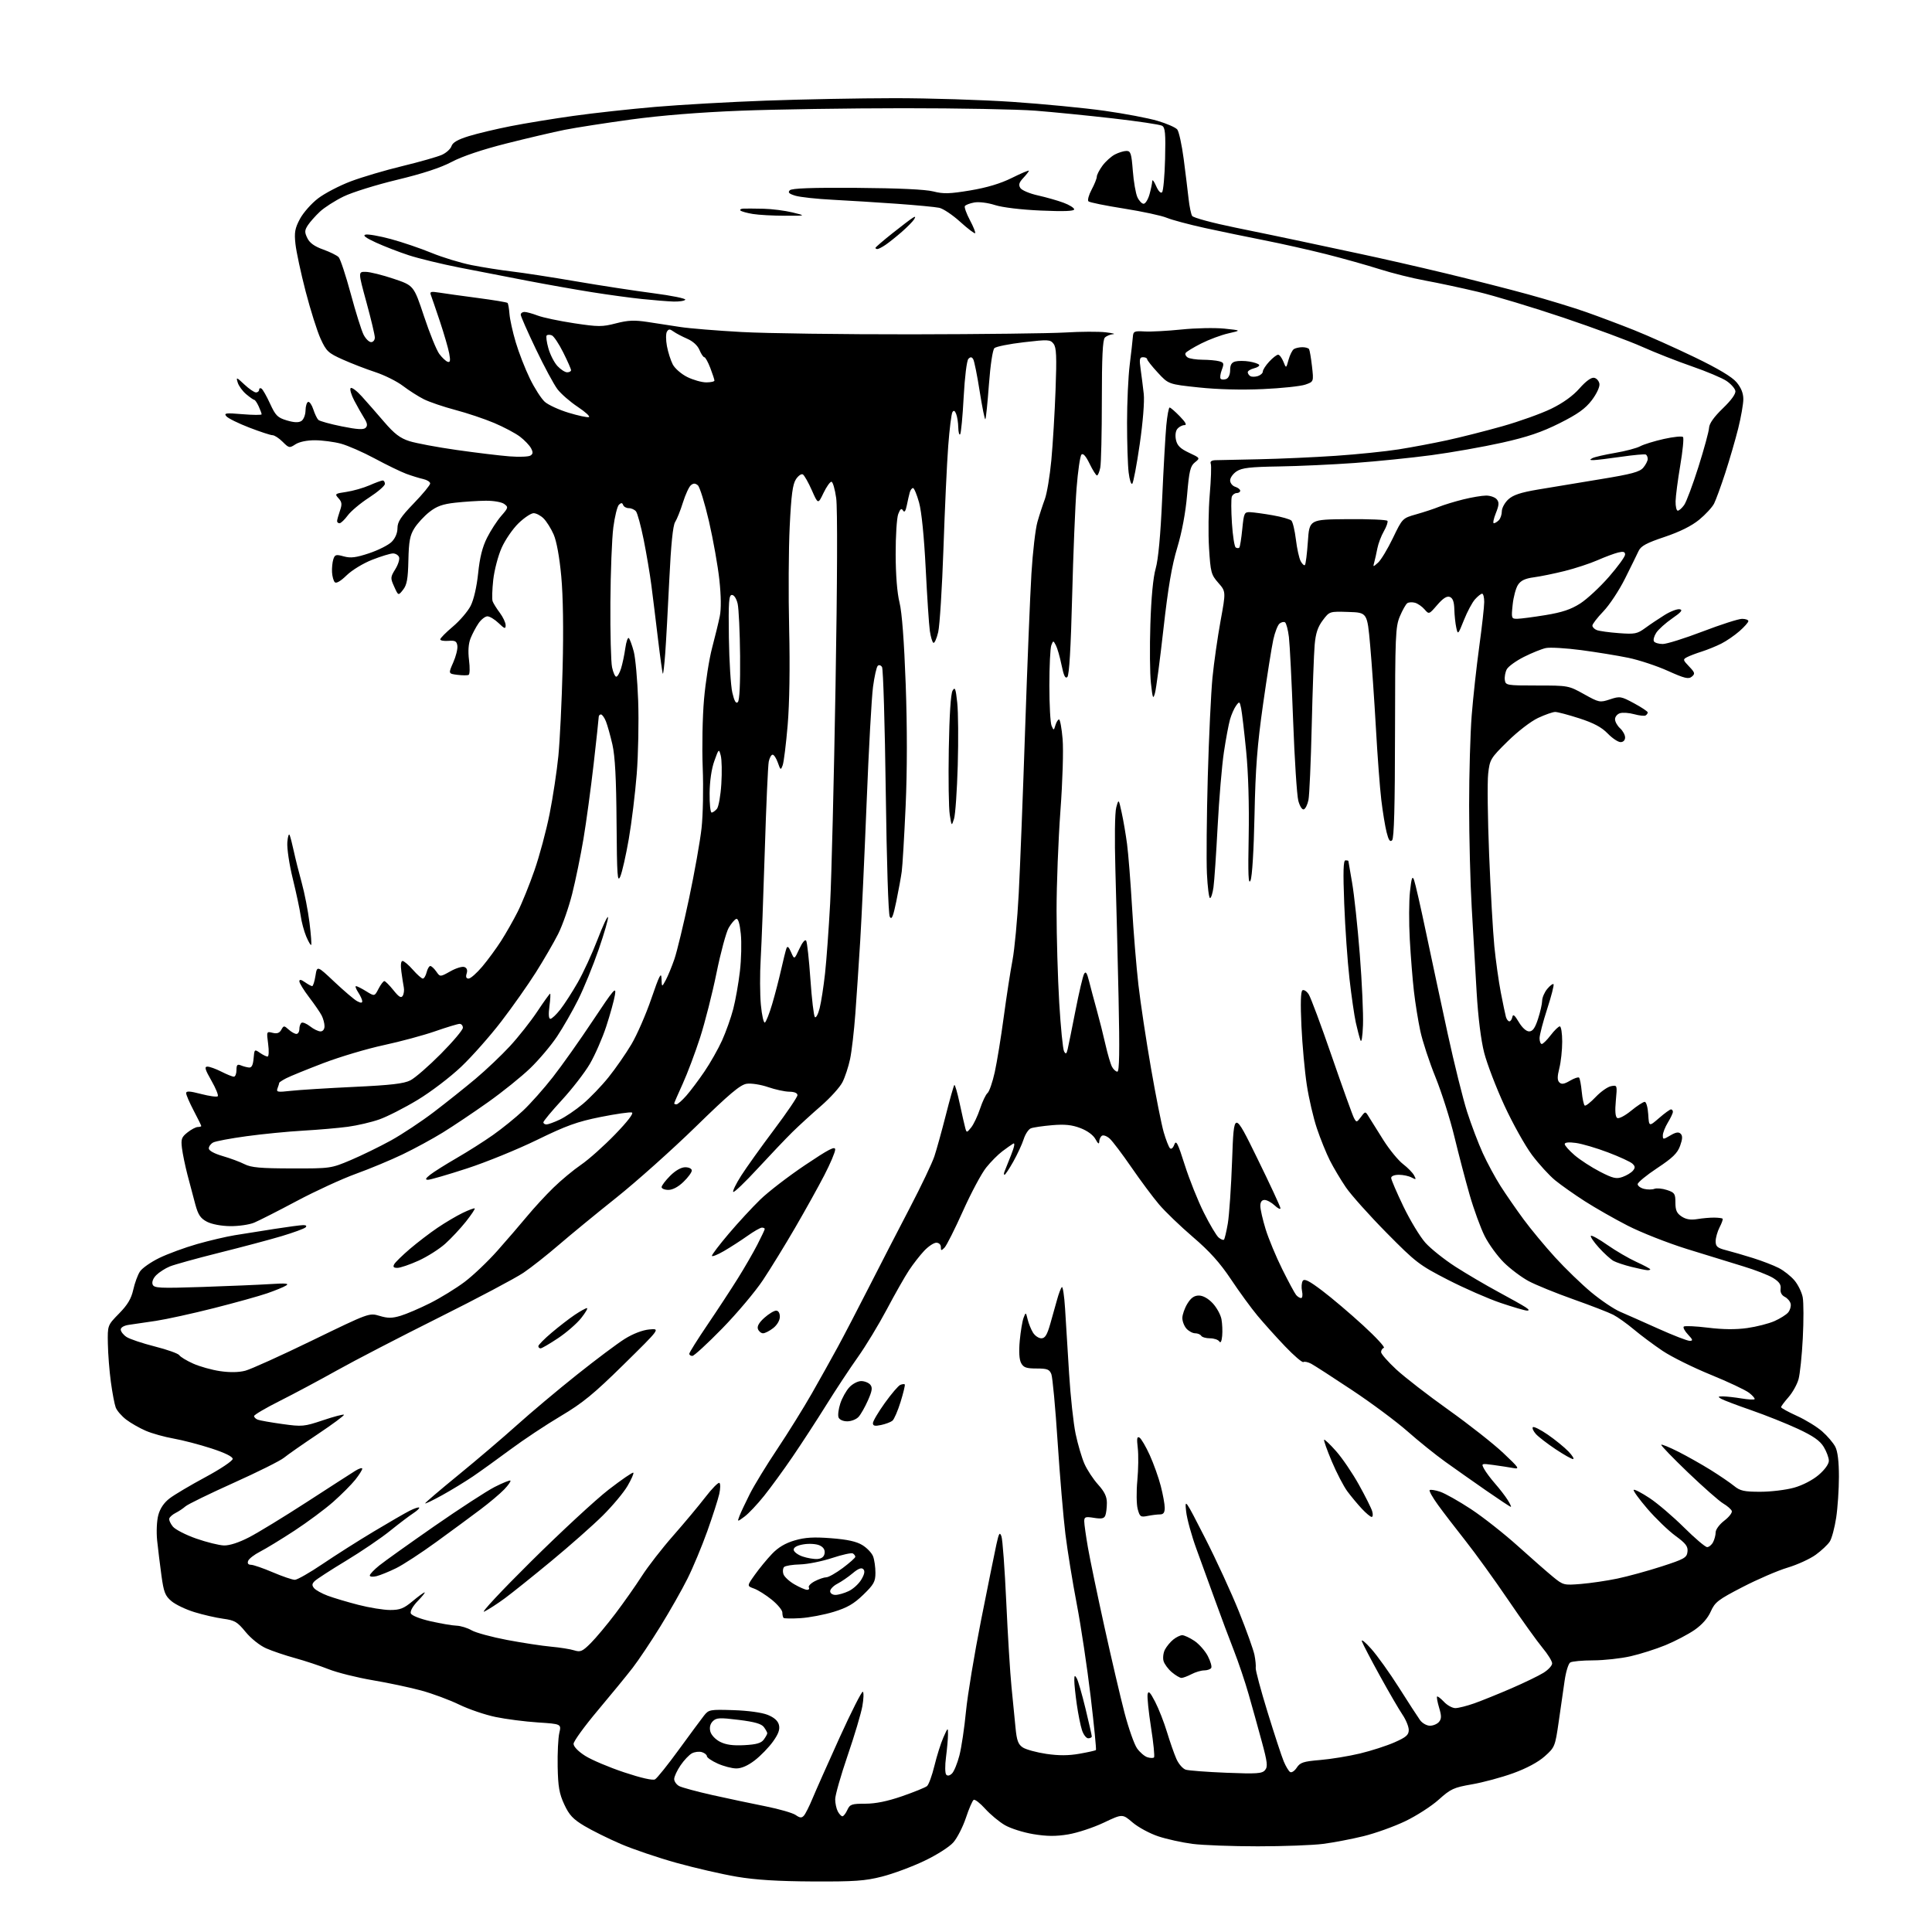 <?xml version="1.0" encoding="UTF-8" standalone="no"?>
<svg 
  version="1.1" 
  xmlns="http://www.w3.org/2000/svg" 
  xmlns:xlink="http://www.w3.org/1999/xlink" 
  xmlns:svg="http://www.w3.org/2000/svg"
  xmlns:rdf="http://www.w3.org/1999/02/22-rdf-syntax-ns#"
  xmlns:cc="http://creativecommons.org/ns#"
  xmlns:dc="http://purl.org/dc/elements/1.1/"
  viewBox="0 0 768 768"
  width="768"
  height="768"
>
<style>svg {background-color: white; }</style>"
<path stroke="none" fill="black" fill-rule="evenodd" d="M323.09,747.91C309.29,747.84 300.37,747.29 292.92,746.03C287.10,745.05 276.32,742.57 268.97,740.53C261.62,738.49 251.62,735.10 246.75,733.00C241.88,730.90 235.38,727.68 232.30,725.84C227.77,723.13 226.26,721.51 224.29,717.26C222.31,712.98 221.83,710.23 221.68,702.26C221.58,696.89 221.87,690.88 222.33,688.91C223.16,685.31 223.16,685.31 213.83,684.70C208.70,684.36 201.12,683.39 197.00,682.53C192.88,681.68 186.35,679.46 182.50,677.59C178.65,675.73 171.90,673.22 167.50,672.02C163.10,670.82 154.40,668.97 148.16,667.92C141.92,666.86 134.05,664.89 130.66,663.55C127.27,662.21 121.28,660.22 117.35,659.14C113.42,658.07 108.21,656.30 105.78,655.23C103.25,654.11 99.76,651.32 97.63,648.72C94.34,644.70 93.30,644.09 88.70,643.47C85.84,643.08 80.71,641.90 77.30,640.85C73.88,639.81 69.77,637.84 68.16,636.48C65.64,634.36 65.09,632.95 64.17,626.26C63.59,621.99 62.82,615.76 62.47,612.40C62.12,608.95 62.31,604.56 62.93,602.27C63.64,599.61 65.19,597.33 67.45,595.61C69.33,594.17 75.74,590.37 81.69,587.17C87.64,583.97 92.50,580.71 92.50,579.93C92.50,579.04 89.36,577.50 84.00,575.76C79.33,574.24 72.58,572.48 69.00,571.85C65.42,571.22 60.48,569.84 58.00,568.78C55.53,567.72 52.01,565.72 50.19,564.33C48.37,562.94 46.48,560.77 46.00,559.50C45.52,558.23 44.65,553.66 44.07,549.34C43.48,545.03 42.95,538.20 42.88,534.16C42.74,526.83 42.74,526.83 47.32,522.16C50.72,518.70 52.17,516.26 52.97,512.69C53.56,510.04 54.75,506.78 55.63,505.45C56.50,504.11 59.98,501.68 63.36,500.04C66.74,498.40 73.47,495.93 78.32,494.54C83.17,493.16 89.92,491.57 93.32,491.02C96.72,490.47 103.83,489.34 109.12,488.51C114.42,487.68 119.57,487.00 120.57,487.00C121.70,487.00 122.04,487.35 121.45,487.91C120.93,488.41 116.67,489.97 112.00,491.37C107.33,492.77 96.12,495.75 87.10,498.00C78.08,500.26 69.23,502.71 67.44,503.46C65.64,504.21 63.25,505.75 62.11,506.89C60.87,508.13 60.30,509.61 60.67,510.59C61.23,512.05 63.29,512.15 80.40,511.59C90.90,511.24 103.10,510.72 107.50,510.44C113.56,510.04 115.07,510.18 113.73,511.02C112.76,511.63 109.38,513.01 106.23,514.10C103.08,515.19 93.53,517.85 85.00,520.01C76.47,522.17 66.12,524.44 62.00,525.06C57.88,525.68 53.04,526.39 51.25,526.64C49.31,526.91 48.00,527.67 48.00,528.52C48.00,529.31 49.04,530.64 50.32,531.48C51.60,532.31 56.66,534.01 61.57,535.25C66.48,536.49 70.85,538.05 71.28,538.72C71.71,539.39 74.19,540.89 76.78,542.05C79.38,543.22 84.20,544.57 87.50,545.05C91.35,545.62 94.93,545.56 97.50,544.88C99.70,544.31 111.69,538.89 124.13,532.84C146.77,521.85 146.77,521.85 150.88,523.08C154.17,524.07 155.86,524.06 159.25,523.04C161.59,522.34 166.88,520.07 171.00,518.00C175.12,515.93 181.27,512.14 184.66,509.60C188.05,507.05 193.90,501.49 197.68,497.23C201.45,492.98 206.78,486.80 209.51,483.50C212.24,480.20 216.95,475.08 219.99,472.13C223.02,469.17 227.97,465.06 231.00,462.99C234.03,460.92 240.10,455.50 244.50,450.95C249.47,445.82 252.00,442.51 251.19,442.24C250.47,441.99 244.84,442.80 238.69,444.03C229.43,445.89 225.09,447.46 213.50,453.12C205.80,456.88 193.25,462.00 185.62,464.48C177.99,466.97 171.01,468.99 170.12,468.98C168.91,468.96 169.14,468.45 171.00,466.97C172.38,465.88 177.10,462.91 181.50,460.36C185.90,457.82 192.43,453.68 196.00,451.16C199.57,448.64 204.92,444.32 207.88,441.54C210.84,438.77 216.18,432.76 219.75,428.19C223.33,423.63 230.50,413.50 235.68,405.69C244.05,393.10 245.04,391.95 244.45,395.50C244.09,397.70 242.52,403.35 240.98,408.05C239.44,412.75 236.50,419.44 234.47,422.92C232.43,426.40 227.44,432.85 223.38,437.26C219.32,441.67 216.00,445.66 216.00,446.14C216.00,446.61 216.56,446.99 217.25,446.98C217.94,446.97 220.30,446.11 222.50,445.07C224.70,444.04 228.83,441.24 231.68,438.85C234.53,436.46 239.14,431.67 241.91,428.21C244.69,424.75 248.78,418.86 251.00,415.12C253.22,411.38 256.80,403.18 258.94,396.91C262.08,387.75 262.87,386.19 262.96,389.00C263.08,392.50 263.08,392.50 264.64,389.63C265.49,388.05 267.04,384.29 268.08,381.28C269.11,378.27 271.73,367.41 273.91,357.15C276.08,346.89 278.32,334.31 278.88,329.18C279.45,324.05 279.66,313.25 279.34,305.18C279.02,297.11 279.25,284.88 279.86,278.00C280.46,271.12 281.91,261.90 283.08,257.50C284.24,253.10 285.62,247.47 286.12,245.00C286.71,242.12 286.65,236.90 285.96,230.50C285.37,225.00 283.51,214.55 281.84,207.29C280.16,200.02 278.16,193.55 277.40,192.91C276.35,192.05 275.65,192.04 274.63,192.89C273.88,193.51 272.46,196.61 271.47,199.76C270.49,202.92 269.09,206.41 268.37,207.53C267.49,208.90 266.73,216.45 266.05,230.53C265.50,242.06 264.77,255.24 264.43,259.82C264.09,264.40 263.67,268.00 263.49,267.82C263.32,267.64 262.45,261.43 261.56,254.00C260.68,246.57 259.48,236.90 258.91,232.50C258.34,228.10 256.97,220.01 255.87,214.52C254.77,209.04 253.39,203.98 252.81,203.27C252.23,202.57 250.95,202.00 249.96,202.00C248.97,202.00 247.96,201.44 247.71,200.75C247.37,199.82 246.94,199.79 246.04,200.63C245.38,201.26 244.37,205.31 243.81,209.63C243.24,213.96 242.72,227.40 242.64,239.50C242.56,251.60 242.86,263.19 243.30,265.25C243.73,267.31 244.49,269.00 244.97,269.00C245.45,269.00 246.31,267.54 246.87,265.75C247.43,263.96 248.20,260.33 248.57,257.67C248.94,255.02 249.58,253.22 249.99,253.67C250.39,254.13 251.27,256.52 251.93,259.00C252.59,261.48 253.38,270.25 253.68,278.50C253.98,286.75 253.72,299.88 253.11,307.67C252.49,315.47 251.07,327.10 249.95,333.52C248.84,339.94 247.33,346.61 246.60,348.35C245.44,351.10 245.25,348.41 245.09,327.00C244.97,309.56 244.50,300.63 243.45,296.00C242.63,292.43 241.47,288.26 240.86,286.75C240.26,285.24 239.36,284.00 238.88,284.00C238.40,284.00 238.00,284.45 238.00,285.00C238.00,285.55 237.09,293.99 235.98,303.75C234.86,313.51 233.04,326.90 231.93,333.50C230.82,340.10 228.81,349.90 227.46,355.27C226.11,360.64 223.60,367.84 221.87,371.27C220.14,374.70 216.16,381.55 213.04,386.50C209.91,391.45 203.73,400.23 199.30,406.00C194.88,411.77 187.71,419.88 183.38,424.00C179.03,428.14 171.24,434.08 165.99,437.24C160.76,440.40 153.91,443.89 150.77,444.99C147.62,446.10 142.00,447.41 138.27,447.91C134.55,448.41 126.55,449.11 120.50,449.45C114.45,449.80 104.33,450.79 98.00,451.66C91.67,452.52 85.71,453.64 84.75,454.15C83.79,454.66 83.00,455.72 83.00,456.51C83.00,457.39 85.12,458.56 88.47,459.54C91.48,460.41 95.42,461.87 97.22,462.79C99.85,464.12 103.57,464.45 116.00,464.47C131.36,464.50 131.57,464.47 139.41,461.16C143.75,459.32 150.95,455.80 155.41,453.35C159.86,450.89 167.55,445.79 172.50,442.02C177.45,438.25 184.89,432.31 189.04,428.83C193.18,425.35 199.33,419.52 202.70,415.87C206.07,412.22 210.96,406.03 213.56,402.12C216.16,398.20 218.47,395.00 218.68,395.00C218.89,395.00 218.77,397.25 218.41,400.00C217.98,403.23 218.11,405.00 218.79,405.00C219.36,405.00 221.15,403.31 222.76,401.25C224.37,399.19 227.49,394.35 229.69,390.50C231.89,386.65 235.41,379.00 237.52,373.51C239.62,368.02 241.50,364.00 241.69,364.58C241.89,365.16 240.22,370.94 237.99,377.41C235.75,383.89 232.09,392.86 229.85,397.34C227.61,401.83 223.83,408.43 221.45,412.00C219.07,415.57 214.29,421.24 210.81,424.60C207.34,427.95 199.78,434.05 194.00,438.14C188.22,442.24 180.12,447.67 176.00,450.21C171.88,452.75 164.68,456.66 160.00,458.90C155.32,461.15 147.00,464.61 141.50,466.60C136.00,468.59 125.42,473.45 118.00,477.40C110.58,481.36 102.92,485.24 101.00,486.04C99.08,486.83 94.80,487.45 91.50,487.41C87.95,487.37 84.18,486.65 82.27,485.66C79.69,484.31 78.77,482.93 77.63,478.74C76.84,475.86 75.45,470.57 74.52,467.00C73.60,463.43 72.61,458.65 72.33,456.39C71.89,452.80 72.17,452.02 74.55,450.14C76.04,448.96 77.88,448.00 78.63,448.00C79.39,448.00 80.00,447.82 80.00,447.60C80.00,447.38 78.65,444.64 77.00,441.50C75.35,438.36 74.00,435.24 74.00,434.56C74.00,433.62 75.41,433.70 79.95,434.88C83.22,435.73 86.20,436.14 86.56,435.78C86.92,435.41 85.78,432.62 84.03,429.56C81.48,425.09 81.17,424.00 82.47,424.00C83.35,424.00 85.84,424.90 88.00,426.00C90.16,427.10 92.39,428.00 92.96,428.00C93.53,428.00 94.00,426.83 94.00,425.39C94.00,423.30 94.35,422.93 95.75,423.50C96.71,423.90 98.17,424.28 99.00,424.36C100.04,424.46 100.59,423.36 100.81,420.74C101.11,417.09 101.19,417.02 103.28,418.49C104.47,419.32 105.85,420.00 106.35,420.00C106.86,420.00 106.97,417.80 106.59,414.97C105.93,410.02 105.96,409.95 108.36,410.56C110.12,411.00 111.09,410.66 111.82,409.35C112.78,407.63 112.93,407.63 114.75,409.27C115.80,410.22 117.18,411.00 117.83,411.00C118.47,411.00 119.00,410.13 119.00,409.06C119.00,407.99 119.40,406.87 119.88,406.57C120.37,406.27 121.90,406.92 123.29,408.01C124.68,409.11 126.53,410.00 127.41,410.00C128.35,410.00 129.00,409.16 129.00,407.93C129.00,406.80 128.49,404.89 127.87,403.68C127.26,402.48 125.01,399.21 122.87,396.41C120.74,393.61 119.00,390.77 119.00,390.10C119.00,389.25 119.67,389.35 121.22,390.44C122.44,391.30 123.74,392.00 124.09,392.00C124.45,392.00 125.04,390.16 125.40,387.90C126.05,383.81 126.05,383.81 132.98,390.35C136.80,393.94 140.83,397.38 141.96,397.98C143.39,398.75 144.00,398.75 144.00,398.00C144.00,397.41 143.27,395.82 142.38,394.46C141.50,393.11 141.11,392.00 141.52,392.00C141.93,392.00 143.76,392.92 145.58,394.05C148.90,396.10 148.90,396.10 150.47,393.05C151.34,391.37 152.38,390.00 152.78,390.00C153.17,390.00 154.79,391.62 156.38,393.60C158.55,396.32 159.46,396.88 160.08,395.86C160.54,395.12 160.74,393.61 160.52,392.51C160.30,391.40 159.87,388.59 159.55,386.25C159.19,383.60 159.37,382.00 160.02,382.00C160.59,382.00 162.44,383.57 164.13,385.50C165.82,387.43 167.60,389.00 168.08,389.00C168.57,389.00 169.24,387.88 169.59,386.50C169.93,385.13 170.59,384.00 171.05,384.00C171.51,384.00 172.58,384.99 173.42,386.19C174.96,388.39 174.96,388.39 179.03,386.11C181.26,384.85 183.78,384.08 184.61,384.41C185.62,384.79 185.92,385.68 185.50,387.00C185.07,388.35 185.32,389.00 186.28,389.00C187.05,389.00 189.50,386.85 191.71,384.23C193.92,381.61 197.30,377.00 199.23,373.98C201.15,370.97 204.11,365.77 205.79,362.43C207.47,359.10 210.47,351.70 212.45,345.99C214.44,340.29 217.15,330.19 218.47,323.56C219.79,316.93 221.36,306.55 221.96,300.50C222.56,294.45 223.32,278.70 223.65,265.50C224.04,250.28 223.84,236.96 223.11,229.10C222.40,221.40 221.24,215.08 220.08,212.45C219.05,210.11 217.26,207.26 216.10,206.10C214.95,204.95 213.15,204.00 212.12,204.00C211.09,204.00 208.38,205.81 206.10,208.02C203.82,210.23 200.81,214.62 199.41,217.77C198.00,220.92 196.50,226.65 196.07,230.50C195.65,234.35 195.53,238.18 195.82,239.00C196.11,239.82 197.40,241.89 198.68,243.59C199.95,245.30 201.00,247.52 201.00,248.53C201.00,250.12 200.61,250.01 198.20,247.69C196.65,246.21 194.66,245.00 193.76,245.00C192.87,245.00 191.28,246.24 190.24,247.75C189.20,249.26 187.77,251.96 187.06,253.74C186.21,255.88 186.00,258.82 186.44,262.39C186.82,265.37 186.76,268.01 186.31,268.26C185.86,268.52 183.86,268.51 181.85,268.26C178.20,267.80 178.20,267.80 180.16,263.36C181.24,260.92 181.99,257.93 181.81,256.71C181.55,254.88 180.94,254.54 178.25,254.75C176.46,254.89 175.00,254.63 175.00,254.16C175.00,253.69 177.26,251.41 180.02,249.08C182.78,246.76 185.96,243.04 187.09,240.83C188.33,238.39 189.51,233.29 190.07,227.88C190.71,221.61 191.77,217.40 193.63,213.73C195.08,210.85 197.61,206.96 199.25,205.08C202.08,201.84 202.14,201.58 200.43,200.33C199.41,199.58 196.18,199.02 193.06,199.05C190.00,199.08 184.56,199.43 180.97,199.83C175.93,200.39 173.59,201.23 170.68,203.53C168.60,205.16 165.93,208.07 164.73,209.98C162.95,212.82 162.51,215.18 162.34,222.74C162.18,230.11 161.75,232.50 160.24,234.42C158.34,236.84 158.34,236.84 156.71,233.23C155.15,229.79 155.17,229.46 157.13,226.28C158.27,224.45 158.94,222.29 158.63,221.47C158.32,220.66 157.23,220.00 156.22,220.00C155.21,220.00 151.49,221.13 147.97,222.51C144.37,223.92 139.90,226.64 137.78,228.71C135.43,231.01 133.66,232.04 133.09,231.45C132.58,230.93 132.09,229.15 131.99,227.50C131.89,225.85 132.12,223.53 132.49,222.36C133.11,220.44 133.55,220.31 136.65,221.17C139.40,221.93 141.49,221.67 146.75,219.92C150.40,218.70 154.42,216.67 155.69,215.40C157.12,213.97 158.00,211.90 158.00,209.95C158.00,207.44 159.31,205.45 164.50,200.07C168.08,196.37 171.00,192.82 171.00,192.19C171.00,191.56 169.76,190.77 168.25,190.43C166.74,190.10 163.70,189.16 161.50,188.35C159.30,187.53 153.68,184.80 149.00,182.28C144.32,179.76 138.25,177.10 135.50,176.36C132.75,175.63 128.12,175.02 125.21,175.01C122.00,175.00 118.96,175.64 117.45,176.62C115.08,178.17 114.86,178.13 112.35,175.62C110.91,174.18 109.10,173.00 108.33,173.00C107.56,173.00 103.39,171.63 99.06,169.96C94.73,168.29 90.64,166.27 89.97,165.47C88.92,164.20 89.77,164.09 96.38,164.65C100.57,165.00 104.00,165.02 104.00,164.69C104.00,164.36 103.48,162.95 102.84,161.55C102.20,160.15 101.41,158.98 101.09,158.96C100.77,158.94 99.32,157.93 97.87,156.71C96.42,155.50 94.90,153.41 94.50,152.09C93.80,149.81 93.95,149.85 97.13,152.83C98.98,154.57 101.06,155.99 101.75,156.00C102.44,156.00 103.00,155.52 103.00,154.94C103.00,154.36 103.42,154.14 103.94,154.46C104.45,154.78 105.99,157.48 107.35,160.45C109.53,165.21 110.34,166.02 114.01,167.12C116.89,167.98 118.68,168.06 119.79,167.36C120.68,166.80 121.42,164.95 121.45,163.19C121.48,161.45 121.95,159.91 122.50,159.76C123.05,159.62 123.97,160.96 124.55,162.75C125.13,164.54 126.03,166.41 126.55,166.91C127.07,167.40 131.26,168.57 135.86,169.49C142.05,170.74 144.51,170.89 145.35,170.05C146.18,169.22 146.03,168.22 144.77,166.21C143.83,164.72 142.07,161.60 140.84,159.27C139.62,156.95 138.97,154.70 139.39,154.28C139.81,153.86 141.81,155.34 143.83,157.58C145.85,159.82 149.86,164.39 152.73,167.74C156.79,172.46 159.04,174.17 162.73,175.36C165.36,176.19 173.80,177.78 181.50,178.87C189.20,179.97 198.65,181.11 202.50,181.41C206.35,181.71 210.11,181.57 210.85,181.10C211.90,180.45 211.95,179.78 211.09,178.17C210.48,177.02 208.50,174.96 206.71,173.59C204.91,172.22 200.30,169.77 196.47,168.15C192.64,166.53 185.68,164.19 181.00,162.96C176.32,161.72 170.70,159.81 168.50,158.71C166.30,157.61 162.56,155.22 160.18,153.41C157.81,151.60 152.86,149.13 149.18,147.92C145.51,146.72 139.67,144.46 136.22,142.91C130.47,140.34 129.72,139.63 127.45,134.68C126.09,131.70 123.42,123.25 121.51,115.90C119.60,108.54 117.78,100.05 117.45,97.01C116.94,92.39 117.23,90.78 119.24,87.00C120.57,84.53 123.82,80.85 126.48,78.83C129.14,76.81 134.96,73.78 139.41,72.10C143.86,70.41 153.12,67.67 160.00,66.01C166.88,64.34 173.92,62.33 175.66,61.55C177.41,60.76 179.12,59.20 179.48,58.08C179.93,56.65 181.97,55.47 186.31,54.13C189.71,53.08 197.22,51.29 203.00,50.15C208.78,49.01 220.03,47.17 228.00,46.06C235.97,44.94 250.60,43.34 260.50,42.49C270.40,41.64 290.20,40.52 304.50,40.00C318.80,39.48 341.75,39.04 355.50,39.03C369.25,39.02 390.40,39.68 402.50,40.50C414.60,41.32 431.02,42.91 439.00,44.03C446.98,45.15 456.48,46.95 460.12,48.03C463.76,49.10 467.29,50.65 467.97,51.46C468.64,52.28 469.80,57.57 470.54,63.22C471.27,68.88 472.15,75.98 472.48,79.01C472.81,82.04 473.45,85.11 473.89,85.83C474.34,86.55 481.98,88.62 491.10,90.48C500.12,92.32 511.77,94.74 517.00,95.86C522.23,96.98 533.02,99.28 541.00,100.98C548.98,102.67 564.05,106.11 574.50,108.62C584.95,111.13 599.80,114.91 607.50,117.03C615.20,119.14 625.55,122.30 630.50,124.05C635.45,125.79 644.00,129.01 649.50,131.20C655.00,133.39 665.82,138.23 673.55,141.96C682.92,146.48 688.51,149.81 690.30,151.95C692.11,154.10 693.00,156.31 693.00,158.66C693.00,160.59 692.08,165.84 690.96,170.33C689.83,174.83 687.52,182.78 685.82,188.00C684.12,193.22 682.12,198.70 681.38,200.17C680.64,201.64 677.96,204.54 675.44,206.61C672.40,209.09 667.73,211.41 661.69,213.44C654.51,215.84 652.30,217.04 651.38,219.00C650.74,220.38 648.31,225.32 645.97,230.00C643.64,234.68 639.76,240.54 637.36,243.03C634.96,245.53 633.00,248.07 633.00,248.68C633.00,249.29 633.79,250.10 634.75,250.47C635.71,250.85 639.65,251.40 643.50,251.68C649.87,252.16 650.82,251.97 654.00,249.65C655.92,248.24 659.40,245.91 661.72,244.47C664.04,243.02 666.74,242.00 667.72,242.19C669.05,242.45 668.29,243.38 664.73,245.83C662.11,247.64 659.26,250.20 658.40,251.51C657.53,252.83 657.12,254.38 657.47,254.96C657.83,255.53 659.40,256.00 660.97,256.00C662.54,256.00 669.71,253.75 676.90,251.00C684.09,248.25 691.11,246.00 692.49,246.00C693.87,246.00 695.00,246.40 695.00,246.90C695.00,247.39 693.41,249.19 691.47,250.89C689.53,252.59 686.27,254.83 684.22,255.86C682.17,256.89 678.70,258.30 676.50,259.00C674.30,259.69 671.67,260.69 670.65,261.22C668.91,262.12 668.96,262.34 671.44,264.93C673.78,267.38 673.90,267.83 672.52,268.98C671.22,270.06 669.66,269.68 662.99,266.68C658.61,264.70 651.54,262.37 647.30,261.49C643.05,260.61 634.61,259.24 628.54,258.43C622.47,257.63 616.15,257.26 614.50,257.61C612.85,257.96 608.93,259.54 605.79,261.12C602.65,262.70 599.58,264.92 598.97,266.05C598.37,267.18 598.02,269.09 598.19,270.30C598.49,272.43 598.89,272.50 611.00,272.50C623.38,272.50 623.56,272.53 629.67,275.94C635.65,279.27 635.97,279.33 639.98,278.01C643.93,276.70 644.38,276.77 649.56,279.57C652.55,281.18 654.99,282.81 655.00,283.19C655.00,283.57 654.62,284.12 654.16,284.40C653.69,284.69 651.65,284.47 649.62,283.91C647.59,283.35 645.05,283.17 643.97,283.51C642.88,283.85 642.00,284.93 642.00,285.91C642.00,286.89 642.90,288.50 644.00,289.50C645.10,290.50 646.00,292.14 646.00,293.15C646.00,294.27 645.28,295.00 644.20,295.00C643.20,295.00 640.89,293.45 639.05,291.55C636.65,289.07 633.49,287.39 627.79,285.55C623.44,284.15 619.12,283.00 618.19,283.01C617.26,283.02 614.22,284.08 611.43,285.38C608.56,286.72 603.29,290.77 599.30,294.71C592.49,301.42 592.21,301.89 591.57,307.59C591.20,310.84 591.37,325.26 591.95,339.64C592.53,354.01 593.46,370.44 594.02,376.14C594.59,381.84 595.74,390.10 596.59,394.50C597.44,398.90 598.36,403.29 598.63,404.25C598.91,405.21 599.52,406.00 599.99,406.00C600.47,406.00 601.00,405.22 601.19,404.26C601.43,402.98 602.10,403.51 603.73,406.26C605.06,408.51 606.70,410.00 607.85,410.00C609.27,410.00 610.19,408.70 611.38,405.06C612.27,402.35 613.01,399.08 613.03,397.81C613.05,396.54 613.96,394.42 615.06,393.11C616.15,391.79 617.28,390.94 617.55,391.22C617.83,391.50 616.70,395.93 615.03,401.07C613.36,406.21 612.00,411.45 612.00,412.71C612.00,413.97 612.40,415.00 612.88,415.00C613.37,415.00 614.96,413.43 616.43,411.50C617.90,409.58 619.53,408.00 620.05,408.00C620.57,408.00 621.00,410.73 621.00,414.06C621.00,417.39 620.49,422.14 619.86,424.62C619.01,428.00 619.02,429.42 619.87,430.27C620.73,431.13 621.78,430.97 624.08,429.61C625.76,428.62 627.40,428.06 627.71,428.38C628.03,428.70 628.51,431.23 628.77,434.00C629.04,436.77 629.58,439.24 629.96,439.48C630.35,439.72 632.30,438.19 634.30,436.08C636.30,433.97 639.05,432.03 640.42,431.77C642.89,431.30 642.90,431.32 642.32,437.51C641.93,441.65 642.12,443.95 642.87,444.42C643.50,444.81 645.97,443.52 648.36,441.56C650.75,439.60 653.20,438.00 653.80,438.00C654.41,438.00 655.03,440.22 655.20,442.96C655.50,447.91 655.50,447.91 659.49,444.46C661.68,442.55 663.82,441.00 664.24,441.00C664.66,441.00 665.00,441.44 665.00,441.98C665.00,442.51 664.10,444.43 663.00,446.23C661.91,448.03 661.01,450.31 661.00,451.31C661.00,453.04 661.12,453.04 663.99,451.35C666.18,450.05 667.28,449.88 668.09,450.69C668.90,451.50 668.84,452.79 667.86,455.51C666.81,458.42 664.87,460.30 658.76,464.34C654.49,467.17 651.00,470.04 651.00,470.72C651.00,471.40 652.12,472.24 653.50,472.59C654.87,472.93 656.74,472.93 657.65,472.58C658.56,472.23 660.81,472.44 662.65,473.05C665.69,474.05 666.00,474.52 666.00,478.05C666.00,481.11 666.54,482.31 668.49,483.59C670.25,484.74 672.10,485.04 674.74,484.60C676.81,484.26 679.83,484.00 681.45,484.02C683.07,484.04 684.56,484.23 684.77,484.44C684.98,484.64 684.44,486.18 683.57,487.86C682.71,489.53 682.00,492.03 682.00,493.41C682.00,495.53 682.67,496.09 686.25,497.01C688.59,497.61 693.39,499.01 696.93,500.12C700.47,501.23 705.02,502.99 707.05,504.03C709.09,505.06 711.91,507.30 713.33,508.99C714.76,510.68 716.23,513.70 716.61,515.71C716.98,517.72 717.00,525.02 716.64,531.93C716.29,538.84 715.52,546.20 714.94,548.28C714.36,550.35 712.57,553.56 710.95,555.41C709.33,557.25 708.00,559.04 708.00,559.37C708.00,559.71 710.83,561.26 714.28,562.83C717.73,564.39 722.26,567.17 724.33,568.99C726.41,570.81 728.75,573.56 729.55,575.10C730.51,576.94 731.00,581.01 731.00,587.01C731.00,592.02 730.51,599.35 729.91,603.31C729.31,607.26 728.17,611.52 727.38,612.77C726.58,614.02 724.06,616.39 721.77,618.05C719.49,619.70 714.44,622.01 710.56,623.17C706.68,624.33 698.64,627.80 692.69,630.88C682.95,635.91 681.71,636.88 680.05,640.61C678.87,643.28 676.57,645.88 673.58,647.95C671.03,649.70 665.86,652.41 662.10,653.96C658.33,655.51 652.07,657.51 648.18,658.39C644.29,659.28 637.59,660.01 633.30,660.02C629.01,660.02 624.91,660.41 624.19,660.86C623.46,661.32 622.46,664.58 621.96,668.10C621.46,671.62 620.40,679.00 619.60,684.50C618.19,694.26 618.06,694.59 614.04,698.17C611.43,700.49 606.84,702.95 601.51,704.88C596.89,706.56 589.51,708.54 585.13,709.30C577.87,710.56 576.68,711.11 571.91,715.39C569.03,717.98 563.03,721.84 558.58,723.97C554.14,726.09 546.67,728.77 542.00,729.91C537.33,731.06 530.12,732.43 526.00,732.97C521.88,733.50 510.18,733.94 500.00,733.94C489.82,733.94 478.12,733.50 474.00,732.97C469.88,732.43 463.75,731.08 460.39,729.96C457.03,728.84 452.46,726.37 450.23,724.47C446.19,721.01 446.19,721.01 438.73,724.55C434.62,726.50 428.28,728.59 424.63,729.20C419.68,730.02 416.17,729.99 410.76,729.10C406.77,728.44 401.67,726.82 399.42,725.50C397.17,724.19 393.67,721.27 391.63,719.02C389.60,716.76 387.53,715.17 387.05,715.47C386.56,715.77 385.17,718.98 383.97,722.60C382.76,726.22 380.51,730.63 378.96,732.39C377.37,734.20 372.31,737.42 367.32,739.78C362.47,742.09 354.94,744.88 350.59,745.98C343.90,747.69 339.66,747.99 323.09,747.91zM319.56,721.75C320.18,721.06 321.71,718.02 322.96,715.00C324.21,711.98 329.06,701.07 333.73,690.76C338.41,680.46 342.58,672.24 342.99,672.49C343.40,672.75 343.32,675.33 342.80,678.23C342.29,681.13 339.65,689.98 336.93,697.90C334.22,705.82 332.00,713.62 332.00,715.22C332.00,716.82 332.47,719.00 333.04,720.07C333.60,721.13 334.43,722.00 334.87,722.00C335.32,722.00 336.19,720.88 336.82,719.50C337.85,717.24 338.53,717.00 343.98,717.00C348.08,717.00 352.76,716.04 358.64,714.01C363.39,712.36 367.83,710.56 368.51,709.99C369.18,709.43 370.52,705.77 371.47,701.85C372.42,697.93 374.02,692.87 375.03,690.61C376.81,686.61 376.86,686.58 376.84,689.50C376.84,691.15 376.48,695.20 376.05,698.50C375.61,701.81 375.65,704.93 376.14,705.46C376.69,706.06 377.55,705.87 378.46,704.96C379.26,704.16 380.57,700.94 381.38,697.82C382.19,694.70 383.37,686.82 383.99,680.32C384.62,673.82 387.33,657.48 390.00,644.00C392.68,630.52 395.41,617.03 396.07,614.00C397.08,609.38 397.40,608.86 398.09,610.72C398.54,611.94 399.40,623.64 400.00,636.72C400.60,649.80 401.53,665.00 402.08,670.50C402.63,676.00 403.35,683.35 403.69,686.83C404.18,691.92 404.75,693.44 406.59,694.65C407.84,695.47 412.03,696.61 415.89,697.19C420.85,697.92 424.73,697.91 429.10,697.14C432.50,696.54 435.45,695.88 435.65,695.68C435.86,695.48 434.91,685.90 433.55,674.41C432.18,662.91 429.71,646.39 428.04,637.69C426.37,629.00 424.34,616.47 423.52,609.85C422.70,603.23 421.31,586.72 420.42,573.16C419.54,559.60 418.41,547.49 417.93,546.25C417.17,544.34 416.30,544.00 412.06,544.00C407.96,544.00 406.86,543.61 405.91,541.83C405.15,540.42 404.97,537.29 405.37,532.92C405.72,529.21 406.40,525.13 406.89,523.84C407.77,521.53 407.79,521.54 408.51,524.50C408.91,526.15 409.87,528.51 410.64,529.75C411.41,530.99 412.90,532.00 413.95,532.00C415.42,532.00 416.24,530.67 417.50,526.25C418.40,523.09 419.63,518.70 420.24,516.50C420.84,514.30 421.67,512.12 422.07,511.65C422.47,511.18 423.06,515.01 423.38,520.15C423.70,525.29 424.42,536.92 424.98,546.00C425.54,555.08 426.71,565.88 427.58,570.00C428.45,574.12 430.02,579.47 431.08,581.88C432.14,584.29 434.58,588.00 436.50,590.13C439.06,592.97 440.00,594.92 440.00,597.42C440.00,599.30 439.73,601.55 439.39,602.41C438.93,603.64 437.92,603.85 434.89,603.37C431.46,602.82 431.00,602.98 431.00,604.74C431.00,605.84 431.67,610.57 432.48,615.25C433.30,619.93 436.24,634.05 439.01,646.63C441.78,659.21 445.37,674.59 447.00,680.82C448.63,687.04 450.88,693.43 452.00,695.01C453.13,696.59 454.97,698.17 456.10,698.53C457.23,698.89 458.42,698.92 458.74,698.60C459.06,698.27 458.53,692.92 457.55,686.70C456.58,680.48 455.97,674.51 456.20,673.44C456.51,671.96 457.22,672.68 459.19,676.50C460.61,679.25 462.73,684.65 463.89,688.50C465.06,692.35 466.73,697.15 467.62,699.16C468.50,701.18 470.19,703.12 471.36,703.48C472.54,703.84 479.81,704.39 487.52,704.70C499.67,705.18 501.72,705.04 502.88,703.64C504.02,702.27 503.82,700.53 501.57,692.26C500.12,686.89 497.77,678.45 496.35,673.50C494.94,668.55 492.28,660.67 490.45,656.00C488.61,651.33 485.33,642.55 483.15,636.50C480.98,630.45 477.60,621.15 475.64,615.84C473.69,610.52 471.83,603.77 471.51,600.84C470.94,595.61 471.09,595.82 479.01,611.33C483.46,620.04 489.54,633.25 492.52,640.69C495.51,648.13 498.27,655.85 498.67,657.86C499.07,659.86 499.29,662.19 499.17,663.04C499.05,663.89 501.16,671.78 503.87,680.58C506.58,689.38 509.47,698.19 510.30,700.17C511.12,702.14 512.27,704.05 512.85,704.41C513.44,704.77 514.62,703.99 515.48,702.67C516.83,700.61 518.11,700.19 524.77,699.63C529.02,699.28 536.15,698.11 540.61,697.04C545.08,695.97 551.26,693.97 554.36,692.60C558.97,690.57 560.00,689.67 560.00,687.69C560.00,686.37 558.88,683.63 557.51,681.61C556.14,679.59 552.11,672.67 548.56,666.22C545.00,659.77 541.78,653.60 541.39,652.50C541.00,651.40 542.65,652.70 545.05,655.40C547.46,658.09 552.45,665.07 556.14,670.90C559.83,676.73 563.58,682.51 564.47,683.75C565.36,684.99 567.14,686.00 568.42,686.00C569.71,686.00 571.33,685.31 572.03,684.47C573.04,683.25 573.05,682.11 572.08,678.87C571.41,676.63 571.04,674.63 571.26,674.41C571.48,674.19 572.71,675.13 574.00,676.50C575.29,677.88 577.32,679.00 578.52,679.00C579.71,679.00 583.12,678.14 586.09,677.09C589.07,676.03 595.67,673.36 600.78,671.15C605.88,668.94 611.61,666.17 613.53,664.98C615.44,663.80 617.00,662.12 617.00,661.23C617.00,660.35 615.29,657.57 613.19,655.06C611.10,652.55 604.95,643.98 599.53,636.00C594.11,628.02 586.47,617.45 582.56,612.50C578.64,607.55 573.71,601.12 571.60,598.20C569.49,595.29 568.01,592.66 568.31,592.35C568.62,592.05 570.48,592.33 572.45,592.98C574.42,593.63 579.96,596.76 584.77,599.92C589.57,603.09 597.95,609.69 603.39,614.59C608.83,619.49 615.13,625.01 617.39,626.86C621.39,630.13 621.69,630.20 628.43,629.65C632.24,629.34 638.76,628.38 642.93,627.51C647.09,626.64 655.00,624.47 660.50,622.69C669.54,619.77 670.53,619.21 670.80,616.86C671.05,614.72 670.18,613.57 665.98,610.49C663.16,608.42 658.16,603.59 654.86,599.76C651.57,595.93 649.12,592.55 649.42,592.25C649.72,591.94 652.56,593.41 655.73,595.51C658.91,597.61 665.05,602.86 669.39,607.16C673.73,611.47 677.88,615.00 678.61,615.00C679.33,615.00 680.40,614.13 680.96,613.07C681.53,612.00 682.00,610.22 682.00,609.12C682.00,608.00 683.53,605.94 685.44,604.48C687.33,603.03 688.67,601.30 688.41,600.62C688.15,599.95 686.62,598.61 685.00,597.66C683.39,596.71 677.09,591.16 671.00,585.33C664.92,579.50 660.13,574.53 660.37,574.30C660.60,574.06 663.65,575.31 667.13,577.07C670.62,578.83 676.40,582.09 679.99,584.32C683.57,586.56 687.77,589.42 689.33,590.69C691.73,592.65 693.30,593.00 699.76,593.00C703.95,593.00 709.97,592.27 713.15,591.38C716.58,590.42 720.56,588.35 722.96,586.30C725.38,584.23 727.00,581.98 727.00,580.67C726.99,579.48 726.08,577.00 724.96,575.17C723.46,572.70 720.80,570.84 714.72,568.00C710.20,565.90 701.85,562.56 696.17,560.59C690.50,558.63 685.10,556.58 684.17,556.04C682.77,555.22 682.90,555.07 685.00,555.09C686.38,555.11 689.63,555.47 692.24,555.90C694.85,556.33 697.20,556.47 697.46,556.21C697.72,555.95 696.77,554.82 695.34,553.70C693.91,552.57 687.03,549.33 680.04,546.48C673.06,543.63 664.45,539.37 660.92,537.00C657.39,534.63 652.25,530.80 649.50,528.49C646.75,526.18 643.04,523.54 641.27,522.63C639.49,521.71 632.35,518.95 625.41,516.49C618.47,514.03 610.47,510.77 607.65,509.26C604.82,507.74 600.40,504.42 597.83,501.88C595.26,499.33 591.82,494.61 590.19,491.38C588.56,488.14 585.87,480.77 584.21,475.00C582.55,469.23 579.83,458.82 578.15,451.89C576.48,444.95 573.10,434.31 570.65,428.25C568.19,422.19 565.47,413.91 564.60,409.86C563.73,405.81 562.58,398.68 562.05,394.00C561.51,389.32 560.78,380.06 560.41,373.40C560.04,366.75 560.07,358.20 560.49,354.40C561.08,348.96 561.42,347.98 562.10,349.78C562.57,351.03 564.73,360.48 566.89,370.78C569.06,381.07 572.93,399.18 575.50,411.00C578.07,422.82 581.53,436.73 583.18,441.91C584.84,447.09 587.66,454.51 589.44,458.41C591.22,462.31 594.40,468.20 596.51,471.50C598.62,474.80 602.71,480.72 605.61,484.66C608.50,488.59 614.17,495.42 618.19,499.82C622.21,504.23 628.65,510.46 632.50,513.67C636.36,516.88 641.53,520.37 644.00,521.43C646.48,522.50 653.33,525.53 659.22,528.18C665.12,530.83 670.71,533.00 671.65,533.00C673.08,533.00 672.98,532.60 671.00,530.50C669.71,529.13 668.96,527.71 669.32,527.34C669.69,526.98 674.00,527.17 678.91,527.77C684.89,528.51 690.05,528.56 694.56,527.92C698.26,527.40 703.13,526.15 705.39,525.15C707.65,524.14 710.10,522.60 710.83,521.71C711.57,520.82 712.01,519.30 711.82,518.32C711.64,517.35 710.59,516.09 709.49,515.53C708.21,514.87 707.61,513.71 707.82,512.28C708.05,510.65 707.23,509.50 704.82,508.00C702.99,506.88 697.67,504.81 693.00,503.40C688.33,501.99 678.20,498.87 670.50,496.47C662.80,494.06 652.23,489.89 647.00,487.20C641.77,484.52 634.12,480.15 630.00,477.51C625.88,474.87 620.58,471.13 618.22,469.21C615.87,467.29 611.72,462.74 608.99,459.11C606.27,455.47 601.34,446.65 598.04,439.50C594.74,432.35 591.12,422.90 589.99,418.50C588.71,413.51 587.58,404.47 586.99,394.50C586.48,385.70 585.59,370.51 585.03,360.75C584.46,350.99 584.00,332.72 584.00,320.15C584.00,307.58 584.46,291.49 585.02,284.40C585.58,277.30 586.93,264.99 588.02,257.04C589.11,249.09 590.00,241.10 590.00,239.29C590.00,237.48 589.63,236.00 589.17,236.00C588.72,236.00 587.44,237.01 586.33,238.25C585.22,239.49 583.24,243.20 581.93,246.50C579.61,252.32 579.52,252.41 578.89,249.50C578.53,247.85 578.18,244.57 578.12,242.22C578.04,239.21 577.50,237.75 576.32,237.29C575.15,236.84 573.64,237.81 571.34,240.46C568.06,244.27 568.04,244.27 566.27,242.23C565.30,241.10 563.60,239.92 562.50,239.61C561.40,239.30 560.02,239.37 559.43,239.77C558.84,240.17 557.51,242.53 556.47,245.00C554.72,249.17 554.58,252.60 554.54,291.20C554.51,320.48 554.17,333.23 553.39,334.01C552.56,334.83 551.98,333.99 551.19,330.81C550.59,328.44 549.65,322.68 549.09,318.00C548.53,313.32 547.56,300.50 546.95,289.50C546.33,278.50 545.30,263.65 544.66,256.50C543.50,243.50 543.50,243.50 536.00,243.26C528.50,243.02 528.50,243.02 525.82,246.58C523.84,249.22 523.00,251.73 522.60,256.32C522.30,259.72 521.77,274.24 521.43,288.58C521.09,302.93 520.51,316.17 520.13,318.01C519.76,319.85 518.92,321.53 518.28,321.74C517.62,321.96 516.67,320.46 516.10,318.31C515.54,316.22 514.61,301.90 514.04,286.50C513.47,271.10 512.71,256.12 512.36,253.22C512.00,250.32 511.31,247.69 510.81,247.38C510.32,247.08 509.33,247.31 508.62,247.90C507.91,248.49 506.80,251.34 506.16,254.24C505.52,257.13 503.68,268.73 502.08,280.00C499.77,296.28 499.07,305.34 498.69,324.00C498.40,338.03 497.76,348.51 497.10,350.00C496.25,351.91 496.07,347.77 496.37,332.50C496.60,319.95 496.23,307.28 495.36,298.50C494.60,290.80 493.70,283.18 493.37,281.56C492.79,278.77 492.68,278.72 491.37,280.51C490.61,281.55 489.52,284.00 488.96,285.95C488.40,287.90 487.30,293.77 486.52,299.00C485.73,304.23 484.61,317.50 484.03,328.50C483.45,339.50 482.71,350.41 482.37,352.75C482.04,355.09 481.43,357.00 481.01,357.00C480.58,357.00 480.03,352.61 479.77,347.25C479.52,341.89 479.67,324.60 480.11,308.83C480.55,293.07 481.40,275.29 481.98,269.33C482.57,263.37 484.02,253.24 485.19,246.82C487.33,235.14 487.33,235.14 484.29,231.68C481.45,228.45 481.21,227.53 480.61,217.86C480.25,212.16 480.38,202.59 480.89,196.60C481.40,190.60 481.59,185.09 481.30,184.35C480.96,183.46 481.59,182.98 483.14,182.93C484.44,182.89 492.25,182.73 500.50,182.56C508.75,182.39 522.48,181.77 531.00,181.19C539.52,180.61 550.77,179.46 556.00,178.63C561.23,177.80 569.85,176.18 575.18,175.02C580.50,173.87 590.40,171.36 597.18,169.45C603.95,167.54 612.73,164.39 616.68,162.46C621.33,160.20 625.29,157.34 627.88,154.39C630.44,151.49 632.55,149.96 633.70,150.18C634.69,150.37 635.64,151.46 635.80,152.62C635.97,153.81 634.66,156.60 632.75,159.11C630.19,162.46 627.17,164.62 619.95,168.24C612.82,171.81 607.20,173.71 597.06,175.98C589.66,177.63 577.06,179.86 569.06,180.93C561.05,182.00 547.30,183.40 538.50,184.04C529.70,184.67 516.13,185.30 508.35,185.42C496.98,185.60 493.68,185.98 491.60,187.35C490.17,188.28 489.00,189.91 489.00,190.96C489.00,192.01 489.90,193.15 491.00,193.50C492.10,193.85 493.00,194.55 493.00,195.07C493.00,195.58 492.37,196.00 491.61,196.00C490.84,196.00 489.97,196.64 489.67,197.43C489.37,198.21 489.39,202.95 489.71,207.96C490.03,212.97 490.71,217.32 491.22,217.63C491.72,217.95 492.36,217.97 492.64,217.69C492.92,217.41 493.45,214.11 493.82,210.34C494.47,203.85 494.63,203.51 497.00,203.60C498.38,203.66 502.39,204.21 505.92,204.83C509.45,205.44 512.80,206.40 513.35,206.95C513.90,207.50 514.70,210.88 515.14,214.47C515.57,218.05 516.42,221.93 517.04,223.08C517.66,224.23 518.42,224.92 518.73,224.60C519.04,224.29 519.57,220.09 519.90,215.27C520.50,206.50 520.50,206.50 535.77,206.37C544.16,206.30 551.26,206.60 551.53,207.05C551.80,207.49 551.16,209.34 550.11,211.17C549.06,213.00 547.89,216.07 547.52,218.00C547.15,219.93 546.60,222.40 546.29,223.50C545.75,225.46 545.78,225.46 547.82,223.64C548.96,222.62 551.61,218.23 553.70,213.89C557.50,206.00 557.50,206.00 563.00,204.44C566.02,203.59 570.08,202.25 572.00,201.47C573.92,200.70 578.26,199.37 581.64,198.53C585.02,197.69 589.13,197.00 590.77,197.00C592.41,197.00 594.31,197.67 594.99,198.49C595.98,199.68 595.91,200.78 594.62,203.99C593.74,206.19 593.37,208.00 593.81,208.00C594.24,208.00 595.14,207.46 595.80,206.80C596.46,206.14 597.00,204.54 597.00,203.25C597.00,201.96 598.15,199.84 599.56,198.53C601.47,196.77 604.45,195.77 611.31,194.61C616.36,193.75 627.48,191.91 636.00,190.52C648.65,188.46 651.82,187.60 653.25,185.88C654.21,184.73 655.00,183.18 655.00,182.45C655.00,181.72 654.66,180.93 654.25,180.69C653.84,180.46 649.45,180.85 644.50,181.57C639.55,182.28 634.60,182.88 633.50,182.90C631.92,182.93 631.81,182.77 633.00,182.12C633.83,181.68 637.88,180.74 642.00,180.04C646.12,179.34 650.62,178.15 652.00,177.40C653.38,176.65 657.62,175.34 661.42,174.49C665.23,173.64 668.65,173.30 669.03,173.72C669.40,174.15 668.91,179.22 667.93,185.00C666.95,190.78 666.12,197.19 666.07,199.25C666.03,201.31 666.42,203.00 666.94,203.00C667.46,203.00 668.60,201.99 669.48,200.75C670.36,199.51 672.91,192.68 675.16,185.57C677.41,178.45 679.31,171.47 679.38,170.05C679.47,168.35 681.32,165.74 684.85,162.33C688.25,159.05 690.06,156.54 689.83,155.38C689.64,154.38 688.06,152.61 686.31,151.43C684.56,150.25 678.39,147.65 672.58,145.64C666.78,143.64 657.86,140.13 652.77,137.85C647.67,135.56 633.60,130.36 621.50,126.28C609.40,122.21 594.10,117.59 587.50,116.01C580.90,114.44 571.45,112.42 566.50,111.52C561.55,110.62 553.41,108.59 548.41,107.00C543.41,105.41 533.82,102.72 527.10,101.02C520.37,99.33 509.39,96.86 502.69,95.54C495.98,94.22 485.32,92.02 479.00,90.64C472.68,89.25 465.83,87.42 463.79,86.57C461.75,85.71 454.10,84.07 446.79,82.91C439.48,81.76 433.13,80.47 432.68,80.04C432.23,79.61 432.79,77.52 433.93,75.39C435.07,73.27 436.00,70.94 436.00,70.22C436.00,69.51 437.01,67.54 438.25,65.86C439.49,64.18 441.72,62.17 443.20,61.40C444.69,60.63 446.76,60.00 447.80,60.00C449.46,60.00 449.78,61.02 450.31,67.86C450.64,72.18 451.46,76.91 452.12,78.36C452.78,79.81 453.90,81.00 454.61,81.00C455.32,81.00 456.37,79.31 456.95,77.25C457.52,75.19 458.01,72.83 458.03,72.00C458.06,71.17 458.75,72.04 459.56,73.92C460.46,75.98 461.41,76.98 461.94,76.42C462.43,75.92 462.97,69.95 463.14,63.16C463.39,52.96 463.18,50.68 461.93,49.98C461.09,49.51 452.33,48.20 442.45,47.07C432.58,45.94 418.70,44.56 411.60,44.00C404.51,43.45 380.89,43.01 359.10,43.02C337.32,43.03 308.21,43.47 294.40,44.01C278.36,44.63 262.66,45.89 250.90,47.50C240.78,48.88 228.90,50.73 224.50,51.60C220.10,52.48 209.67,54.92 201.32,57.03C191.70,59.46 183.75,62.14 179.59,64.34C175.21,66.67 168.00,69.03 157.90,71.46C149.58,73.46 139.98,76.45 136.58,78.11C133.18,79.77 128.94,82.48 127.17,84.14C125.40,85.79 123.25,88.22 122.39,89.52C121.07,91.55 121.03,92.30 122.17,94.65C123.09,96.57 125.00,97.95 128.43,99.17C131.14,100.14 133.92,101.51 134.61,102.22C135.29,102.92 137.46,109.50 139.44,116.82C141.41,124.15 143.71,131.46 144.54,133.07C145.37,134.68 146.71,136.00 147.53,136.00C148.34,136.00 149.00,135.18 149.00,134.18C149.00,133.17 147.50,126.87 145.67,120.18C142.34,108.00 142.34,108.00 145.42,108.07C147.11,108.10 152.10,109.34 156.49,110.82C164.48,113.50 164.48,113.50 168.57,125.78C170.81,132.53 173.54,139.25 174.64,140.71C175.73,142.18 177.22,143.57 177.95,143.82C178.97,144.16 179.11,143.39 178.56,140.45C178.16,138.36 176.50,132.65 174.87,127.76C173.23,122.88 171.62,118.16 171.28,117.28C170.76,115.93 171.27,115.79 174.62,116.32C176.79,116.67 183.67,117.63 189.92,118.45C196.16,119.27 201.49,120.15 201.75,120.42C202.02,120.68 202.36,122.64 202.52,124.77C202.68,126.90 203.80,131.99 205.02,136.07C206.23,140.16 208.76,146.65 210.64,150.50C212.51,154.35 215.18,158.50 216.56,159.73C217.94,160.96 222.19,162.91 226.01,164.07C229.83,165.23 233.46,166.01 234.09,165.80C234.71,165.60 232.73,163.78 229.70,161.76C226.66,159.75 223.02,156.58 221.60,154.72C220.19,152.87 216.32,145.69 213.02,138.78C209.71,131.86 207.00,125.71 207.00,125.10C207.00,124.50 207.67,124.00 208.48,124.00C209.29,124.00 211.66,124.65 213.73,125.44C215.80,126.23 222.30,127.60 228.17,128.49C237.86,129.95 239.38,129.96 244.84,128.54C249.62,127.30 252.19,127.19 257.42,127.99C261.04,128.55 266.93,129.45 270.51,130.00C274.09,130.55 285.00,131.44 294.76,131.98C304.52,132.52 335.00,132.93 362.50,132.90C390.00,132.86 417.45,132.53 423.50,132.17C429.55,131.80 436.75,131.77 439.50,132.09C442.25,132.42 443.58,132.76 442.45,132.84C441.32,132.93 439.86,133.54 439.20,134.20C438.33,135.07 438.00,141.99 438.00,159.08C438.00,172.10 437.72,184.16 437.38,185.87C437.03,187.59 436.45,189.00 436.07,189.00C435.70,189.00 434.38,186.91 433.14,184.36C431.66,181.30 430.55,180.05 429.90,180.70C429.36,181.24 428.48,187.27 427.95,194.09C427.41,200.92 426.62,220.34 426.19,237.25C425.68,257.45 425.03,268.37 424.30,269.10C423.48,269.92 422.86,268.65 421.98,264.36C421.32,261.14 420.31,257.61 419.73,256.52C418.69,254.55 418.68,254.55 417.91,256.52C417.49,257.61 417.14,264.80 417.14,272.50C417.14,280.20 417.53,287.40 418.01,288.50C418.86,290.44 418.90,290.44 419.56,288.25C419.93,287.01 420.57,286.00 420.99,286.00C421.40,286.00 422.04,289.49 422.40,293.75C422.78,298.16 422.41,310.50 421.53,322.38C420.69,333.86 420.00,351.70 420.00,362.02C420.00,372.34 420.48,388.79 421.06,398.59C421.64,408.38 422.51,417.09 422.98,417.93C423.68,419.18 423.96,419.00 424.43,416.99C424.75,415.62 426.15,408.70 427.54,401.60C428.93,394.51 430.46,388.00 430.94,387.15C431.60,385.97 432.08,386.68 432.92,390.04C433.54,392.49 434.91,397.65 435.98,401.50C437.05,405.35 438.62,411.57 439.46,415.32C440.31,419.07 441.47,423.01 442.04,424.07C442.61,425.13 443.57,426.00 444.17,426.00C444.97,426.00 445.10,417.80 444.65,396.75C444.30,380.66 443.74,357.82 443.39,346.00C443.03,333.34 443.16,323.06 443.72,321.00C444.68,317.50 444.68,317.50 445.88,323.00C446.55,326.02 447.51,331.65 448.02,335.50C448.53,339.35 449.42,350.60 450.00,360.50C450.58,370.40 451.72,384.35 452.54,391.50C453.36,398.65 455.61,413.56 457.54,424.63C459.46,435.70 461.74,447.18 462.61,450.13C463.47,453.08 464.58,455.91 465.06,456.42C465.58,456.97 466.29,456.39 466.80,455.01C467.53,453.05 468.18,454.32 470.96,463.09C472.78,468.82 476.19,477.35 478.55,482.05C480.90,486.76 483.55,491.21 484.44,491.95C485.32,492.68 486.27,493.06 486.55,492.78C486.82,492.51 487.51,489.63 488.07,486.39C488.63,483.15 489.41,471.73 489.79,461.00C490.50,441.50 490.50,441.50 499.75,460.37C504.84,470.75 509.00,479.71 509.00,480.29C509.00,480.87 507.96,480.37 506.69,479.17C505.41,477.98 503.61,477.00 502.69,477.00C501.57,477.00 501.00,477.82 501.00,479.39C501.00,480.71 501.95,484.87 503.11,488.64C504.28,492.42 507.24,499.55 509.70,504.50C512.16,509.45 514.64,514.06 515.21,514.75C515.78,515.44 516.68,516.00 517.20,516.00C517.73,516.00 517.90,514.76 517.58,513.25C517.26,511.74 517.39,509.91 517.85,509.18C518.50,508.17 520.36,509.11 525.60,513.07C529.40,515.94 536.71,522.14 541.85,526.86C546.99,531.57 550.71,535.60 550.10,535.80C549.50,536.00 549.00,536.76 549.00,537.48C549.00,538.20 551.72,541.30 555.04,544.38C558.36,547.45 567.72,554.70 575.83,560.47C583.94,566.25 593.70,573.93 597.53,577.55C603.90,583.55 604.24,584.07 601.50,583.56C599.85,583.26 596.31,582.72 593.63,582.35C588.83,581.70 588.78,581.72 589.97,583.94C590.63,585.17 592.61,587.82 594.38,589.84C596.15,591.85 598.37,594.74 599.32,596.25C600.27,597.76 600.84,599.00 600.58,599.00C600.32,599.00 595.92,596.09 590.80,592.54C585.69,588.99 578.35,583.82 574.50,581.06C570.65,578.30 563.90,572.87 559.50,568.98C555.10,565.10 545.20,557.73 537.50,552.62C529.80,547.50 522.48,542.78 521.23,542.11C519.98,541.45 518.58,541.14 518.12,541.43C517.66,541.71 514.39,538.92 510.86,535.22C507.33,531.53 502.39,526.02 499.87,523.00C497.35,519.98 492.59,513.45 489.29,508.49C484.91,501.94 480.81,497.38 474.20,491.73C469.21,487.45 463.13,481.61 460.70,478.73C458.26,475.85 453.32,469.22 449.72,463.98C446.11,458.74 442.25,453.63 441.14,452.63C440.03,451.63 438.65,451.10 438.06,451.46C437.48,451.82 436.98,452.88 436.96,453.81C436.93,454.98 436.47,454.68 435.47,452.84C434.59,451.21 432.26,449.50 429.49,448.44C426.09,447.14 423.29,446.85 418.23,447.28C414.53,447.60 410.73,448.15 409.80,448.52C408.86,448.88 407.57,450.82 406.93,452.84C406.29,454.85 404.43,458.86 402.81,461.75C401.18,464.64 399.61,467.00 399.32,467.00C399.03,467.00 399.01,466.44 399.29,465.75C399.56,465.06 400.74,462.11 401.91,459.18C403.24,455.85 403.55,454.15 402.76,454.61C402.07,455.02 400.12,456.39 398.44,457.66C396.75,458.92 393.86,461.83 392.02,464.13C390.18,466.42 386.02,474.19 382.79,481.40C379.56,488.60 376.26,495.16 375.46,495.96C374.18,497.25 374.00,497.22 374.00,495.71C374.00,494.73 373.23,494.00 372.20,494.00C371.20,494.00 369.02,495.46 367.34,497.25C365.66,499.04 362.95,502.52 361.32,505.00C359.68,507.48 355.72,514.45 352.52,520.50C349.31,526.55 344.13,535.10 341.00,539.50C337.87,543.90 332.23,552.45 328.46,558.50C324.69,564.55 318.69,573.77 315.12,579.00C311.56,584.23 306.44,591.25 303.76,594.60C301.08,597.96 297.57,601.68 295.96,602.87C293.04,605.03 293.04,605.03 293.96,602.60C294.47,601.26 296.32,597.34 298.06,593.88C299.81,590.42 304.71,582.39 308.96,576.04C313.20,569.69 319.37,559.77 322.67,554.00C325.96,548.23 330.61,539.90 333.00,535.50C335.40,531.10 341.02,520.30 345.50,511.50C349.98,502.70 357.28,488.52 361.74,480.00C366.19,471.48 370.55,462.32 371.43,459.66C372.31,457.00 374.36,449.64 375.97,443.30C377.58,436.95 379.11,431.56 379.36,431.30C379.62,431.05 380.58,434.36 381.50,438.67C382.42,442.98 383.42,447.38 383.72,448.45C384.24,450.33 384.33,450.32 386.06,448.18C387.04,446.96 388.63,443.61 389.59,440.73C390.54,437.85 391.88,435.05 392.56,434.50C393.25,433.95 394.54,430.22 395.43,426.21C396.31,422.20 397.93,412.30 399.01,404.21C400.10,396.12 401.66,386.00 402.48,381.72C403.30,377.44 404.42,365.51 404.96,355.22C405.50,344.92 406.64,315.57 407.50,290.00C408.36,264.43 409.49,236.53 410.01,228.00C410.53,219.47 411.60,210.25 412.39,207.50C413.17,204.75 414.50,200.68 415.33,198.46C416.16,196.24 417.33,189.26 417.92,182.96C418.51,176.66 419.27,164.07 419.60,155.00C420.09,141.67 419.94,138.15 418.81,136.67C417.50,134.96 416.72,134.92 406.95,136.05C401.20,136.72 395.96,137.77 395.30,138.38C394.60,139.04 393.70,145.02 393.11,152.86C392.57,160.20 391.93,166.41 391.69,166.65C391.45,166.89 390.44,161.89 389.44,155.56C388.45,149.22 387.29,143.47 386.86,142.77C386.28,141.84 385.79,141.81 384.96,142.64C384.31,143.29 383.51,149.77 383.07,157.89C382.66,165.66 382.02,172.31 381.66,172.67C381.30,173.04 380.97,171.80 380.93,169.92C380.89,168.04 380.52,165.63 380.10,164.57C379.57,163.21 379.12,162.99 378.60,163.84C378.19,164.51 377.44,170.55 376.93,177.28C376.42,184.00 375.57,202.32 375.04,218.00C374.50,233.68 373.56,248.64 372.95,251.26C372.34,253.87 371.47,255.79 371.03,255.52C370.59,255.25 369.96,253.11 369.62,250.76C369.28,248.42 368.55,237.28 367.98,226.00C367.34,213.28 366.34,203.32 365.34,199.75C364.46,196.59 363.38,194.00 362.94,194.00C362.50,194.00 361.91,194.79 361.64,195.75C361.37,196.71 360.84,199.02 360.47,200.88C359.99,203.25 359.53,203.86 358.95,202.92C358.33,201.92 357.84,202.29 357.06,204.35C356.48,205.88 356.02,213.06 356.04,220.32C356.06,228.57 356.63,235.74 357.57,239.50C358.54,243.38 359.41,254.86 360.03,272.00C360.65,289.21 360.64,306.22 360.00,320.50C359.45,332.60 358.76,344.30 358.45,346.50C358.15,348.70 357.17,354.03 356.29,358.33C355.03,364.43 354.46,365.78 353.70,364.43C353.13,363.42 352.47,342.63 352.10,314.60C351.75,288.14 351.09,265.90 350.62,265.16C350.14,264.41 349.40,264.20 348.91,264.69C348.43,265.17 347.59,268.92 347.04,273.03C346.48,277.14 345.34,297.82 344.50,319.00C343.65,340.18 342.51,364.93 341.95,374.00C341.39,383.07 340.52,396.13 340.01,403.00C339.50,409.88 338.56,417.98 337.92,421.00C337.28,424.03 335.92,428.15 334.90,430.17C333.88,432.19 330.01,436.46 326.31,439.67C322.61,442.88 317.53,447.52 315.01,450.00C312.49,452.48 306.30,458.98 301.25,464.45C296.20,469.93 291.80,474.14 291.48,473.81C291.15,473.49 292.57,470.58 294.62,467.36C296.68,464.14 302.55,455.92 307.68,449.09C312.81,442.27 317.00,436.08 317.00,435.34C317.00,434.50 315.79,433.99 313.75,433.97C311.96,433.95 308.16,433.12 305.29,432.13C302.42,431.14 298.62,430.55 296.83,430.81C294.26,431.19 290.00,434.78 276.54,447.91C267.17,457.05 252.97,469.73 245.00,476.09C237.03,482.44 226.74,490.89 222.15,494.85C217.56,498.81 211.24,503.80 208.11,505.92C204.98,508.05 189.83,516.08 174.45,523.76C159.07,531.44 140.85,540.88 133.95,544.75C127.05,548.61 116.81,554.08 111.20,556.90C105.59,559.71 101.00,562.42 101.00,562.90C101.00,563.39 101.66,564.04 102.47,564.35C103.29,564.66 107.67,565.44 112.22,566.07C120.12,567.17 120.86,567.10 128.38,564.58C132.71,563.12 136.47,562.13 136.72,562.38C136.97,562.63 132.30,566.10 126.34,570.08C120.38,574.06 114.33,578.29 112.89,579.47C111.46,580.66 102.46,585.15 92.89,589.45C83.33,593.75 74.71,597.95 73.74,598.79C72.78,599.64 71.01,600.81 69.82,601.41C68.63,602.01 67.50,602.99 67.30,603.60C67.10,604.20 67.74,605.66 68.72,606.85C69.70,608.03 73.88,610.17 78.00,611.61C82.12,613.05 87.08,614.28 89.01,614.34C91.21,614.41 94.95,613.20 99.01,611.10C102.58,609.26 112.92,602.94 122.00,597.06C131.07,591.18 139.74,585.60 141.25,584.66C142.76,583.72 144.00,583.35 144.00,583.84C144.00,584.33 142.75,586.30 141.23,588.22C139.70,590.14 135.76,594.09 132.48,597.00C129.19,599.91 122.22,605.08 117.00,608.50C111.78,611.91 105.64,615.65 103.37,616.81C101.10,617.97 98.98,619.61 98.65,620.46C98.26,621.47 98.65,622.01 99.78,622.03C100.73,622.04 104.64,623.39 108.47,625.03C112.31,626.66 116.23,628.00 117.20,628.00C118.16,628.00 123.12,625.17 128.23,621.71C133.33,618.26 142.45,612.46 148.50,608.84C154.55,605.21 161.00,601.48 162.84,600.55C164.68,599.62 166.38,599.05 166.62,599.29C166.87,599.53 165.81,600.54 164.28,601.54C162.75,602.53 158.57,605.70 155.00,608.58C151.43,611.46 143.55,616.81 137.50,620.46C131.45,624.12 125.86,627.74 125.09,628.51C123.99,629.59 123.94,630.22 124.85,631.32C125.50,632.10 127.93,633.45 130.26,634.32C132.59,635.19 138.07,636.83 142.44,637.95C146.80,639.08 152.50,640.00 155.09,640.00C159.02,640.00 160.51,639.41 164.00,636.50C166.30,634.58 168.46,633.00 168.79,633.00C169.12,633.00 167.89,634.55 166.06,636.43C164.12,638.44 162.97,640.48 163.30,641.34C163.63,642.20 166.90,643.50 171.18,644.48C175.21,645.39 179.83,646.18 181.46,646.23C183.09,646.28 185.79,647.10 187.46,648.07C189.13,649.03 195.49,650.76 201.58,651.91C207.67,653.06 215.55,654.26 219.08,654.58C222.61,654.90 226.75,655.56 228.29,656.05C230.74,656.82 231.54,656.46 234.85,653.15C236.93,651.07 241.33,645.80 244.63,641.44C247.94,637.07 252.67,630.35 255.14,626.50C257.62,622.64 263.23,615.42 267.62,610.44C272.00,605.45 277.74,598.59 280.37,595.17C282.99,591.76 285.51,589.20 285.97,589.48C286.42,589.76 286.39,591.75 285.91,593.91C285.42,596.07 283.29,602.71 281.16,608.68C279.03,614.64 275.49,623.13 273.29,627.53C271.10,631.94 266.24,640.48 262.51,646.52C258.78,652.56 253.82,659.98 251.48,663.00C249.15,666.02 242.91,673.64 237.62,679.93C232.33,686.22 228.00,692.19 228.00,693.20C228.00,694.30 229.86,696.23 232.64,697.99C235.19,699.60 242.15,702.55 248.10,704.53C254.85,706.78 259.48,707.83 260.39,707.32C261.19,706.87 265.46,701.55 269.86,695.50C274.27,689.45 278.76,683.38 279.84,682.00C281.74,679.60 282.18,679.51 291.53,679.81C297.29,679.99 302.83,680.75 305.13,681.67C307.75,682.72 309.22,684.03 309.64,685.68C310.09,687.48 309.44,689.28 307.26,692.32C305.61,694.62 302.37,697.96 300.05,699.75C297.30,701.87 294.75,702.99 292.67,702.98C290.93,702.97 287.59,702.09 285.25,701.03C282.91,699.97 281.00,698.66 281.00,698.12C281.00,697.58 280.12,696.85 279.04,696.51C277.96,696.17 276.17,696.38 275.06,696.97C273.95,697.56 271.90,699.72 270.52,701.76C269.13,703.80 268.00,706.24 268.00,707.20C268.00,708.15 268.90,709.41 269.99,710.00C271.09,710.58 277.05,712.19 283.24,713.58C289.44,714.96 298.93,716.97 304.33,718.04C309.74,719.12 315.13,720.68 316.30,721.50C318.00,722.69 318.67,722.74 319.56,721.75zM295.87,693.73C300.70,693.47 302.58,692.93 303.62,691.50C304.38,690.47 305.00,689.34 305.00,689.00C305.00,688.66 304.40,687.57 303.68,686.57C302.71,685.24 300.03,684.47 293.66,683.68C286.06,682.74 284.76,682.81 283.35,684.22C282.30,685.27 281.96,686.69 282.36,688.28C282.71,689.68 284.38,691.45 286.24,692.40C288.55,693.58 291.35,693.97 295.87,693.73zM432.58,691.00C431.80,691.00 430.68,689.54 430.10,687.75C429.51,685.96 428.59,681.35 428.04,677.50C427.49,673.65 427.04,669.38 427.05,668.00C427.06,665.93 427.22,665.78 428.02,667.14C428.55,668.05 430.11,673.45 431.49,679.14C432.87,684.84 434.00,689.84 434.00,690.25C434.00,690.66 433.36,691.00 432.58,691.00zM469.64,667.00C469.01,666.99 467.30,665.98 465.84,664.75C464.37,663.51 462.88,661.50 462.53,660.29C462.18,659.07 462.42,657.05 463.06,655.79C463.71,654.53 465.19,652.72 466.37,651.77C467.54,650.82 469.15,650.03 469.94,650.02C470.73,650.01 472.90,651.01 474.76,652.25C476.62,653.49 479.02,656.20 480.11,658.28C481.19,660.37 481.81,662.50 481.48,663.03C481.15,663.57 479.90,664.00 478.69,664.01C477.49,664.01 475.21,664.68 473.64,665.51C472.06,666.33 470.26,667.00 469.64,667.00zM318.23,643.24C314.78,643.45 311.75,643.41 311.48,643.15C311.22,642.88 311.00,641.92 311.00,641.00C311.00,640.08 309.11,637.80 306.80,635.92C304.48,634.04 301.31,632.04 299.74,631.48C296.89,630.45 296.89,630.45 300.07,625.98C301.82,623.51 304.88,619.79 306.87,617.71C309.35,615.10 312.19,613.42 315.90,612.34C320.05,611.13 323.43,610.93 330.41,611.47C336.87,611.97 340.46,612.76 342.82,614.21C344.65,615.33 346.56,617.35 347.07,618.69C347.58,620.03 348.00,622.96 348.00,625.19C348.00,628.73 347.38,629.85 343.17,633.93C339.42,637.57 336.78,639.09 331.42,640.73C327.61,641.90 321.68,643.02 318.23,643.24zM192.50,640.64C190.85,641.44 199.21,632.48 211.08,620.72C222.95,608.95 236.85,596.09 241.97,592.13C247.09,588.18 251.49,585.16 251.76,585.42C252.02,585.69 250.98,588.07 249.44,590.70C247.90,593.34 243.45,598.65 239.57,602.50C235.68,606.35 226.52,614.45 219.20,620.50C211.89,626.55 203.56,633.22 200.70,635.33C197.84,637.44 194.15,639.83 192.50,640.64zM332.10,634.00C333.25,634.00 335.64,633.32 337.39,632.48C339.15,631.65 341.41,629.58 342.40,627.89C343.67,625.75 343.90,624.50 343.17,623.77C342.44,623.04 341.16,623.53 338.94,625.40C337.19,626.87 334.46,628.74 332.88,629.56C331.30,630.38 330.00,631.71 330.00,632.53C330.00,633.36 330.92,634.00 332.10,634.00zM320.81,631.98C321.53,631.99 321.85,631.57 321.53,631.04C321.20,630.52 322.28,629.39 323.92,628.54C325.56,627.69 327.61,627.00 328.48,627.00C329.34,627.00 332.29,625.33 335.03,623.29C337.76,621.24 340.00,619.25 340.00,618.85C340.00,618.45 339.56,617.85 339.03,617.52C338.50,617.19 334.79,618.00 330.78,619.33C326.78,620.65 321.04,621.80 318.04,621.88C315.04,621.95 312.18,622.42 311.69,622.91C311.20,623.40 311.07,624.66 311.41,625.71C311.74,626.76 313.70,628.59 315.76,629.78C317.82,630.98 320.09,631.96 320.81,631.98zM149.71,626.54C148.20,626.92 147.00,626.80 147.00,626.28C147.00,625.76 148.71,623.96 150.79,622.29C152.88,620.61 162.72,613.59 172.67,606.67C182.62,599.76 193.39,592.76 196.60,591.11C199.82,589.47 202.66,588.32 202.90,588.57C203.15,588.82 202.04,590.39 200.43,592.07C198.82,593.75 194.58,597.33 191.00,600.02C187.43,602.71 179.55,608.52 173.50,612.91C167.45,617.31 160.23,622.03 157.46,623.38C154.69,624.74 151.20,626.16 149.71,626.54zM325.00,619.72C326.68,619.57 327.60,618.82 327.80,617.43C327.99,616.06 327.31,615.00 325.77,614.30C324.49,613.72 321.65,613.53 319.47,613.89C316.92,614.30 315.50,615.06 315.50,616.02C315.50,616.83 317.07,618.05 319.00,618.72C320.93,619.38 323.62,619.83 325.00,619.72zM456.20,602.61C453.40,603.17 453.08,602.95 452.25,599.86C451.76,598.01 451.69,592.90 452.11,588.50C452.52,584.10 452.60,578.29 452.28,575.60C451.83,571.78 451.98,570.87 452.98,571.48C453.68,571.92 455.51,575.05 457.05,578.44C458.59,581.84 460.56,587.35 461.42,590.70C462.29,594.05 463.00,597.96 463.00,599.39C463.00,601.28 462.48,602.00 461.12,602.00C460.09,602.00 457.88,602.27 456.20,602.61zM545.26,603.00C544.78,603.00 543.02,601.54 541.35,599.75C539.68,597.96 537.09,594.85 535.59,592.83C534.10,590.81 531.32,585.46 529.41,580.94C527.51,576.42 526.13,572.54 526.35,572.32C526.57,572.10 528.71,574.14 531.12,576.86C533.53,579.57 537.60,585.55 540.16,590.15C542.72,594.74 545.11,599.51 545.47,600.75C545.84,601.99 545.74,603.00 545.26,603.00zM175.75,594.37C172.04,596.42 169.00,597.88 169.00,597.61C169.00,597.34 174.96,592.26 182.24,586.31C189.52,580.37 199.98,571.45 205.49,566.50C210.99,561.55 221.71,552.55 229.30,546.50C236.89,540.45 245.48,534.01 248.39,532.20C251.62,530.19 255.41,528.73 258.09,528.48C262.50,528.07 262.50,528.07 248.00,542.34C236.03,554.12 231.65,557.71 222.92,562.90C217.10,566.35 208.10,572.32 202.92,576.17C197.74,580.01 191.03,584.84 188.00,586.90C184.97,588.95 179.46,592.32 175.75,594.37zM625.30,580.00C624.71,580.00 621.57,578.22 618.32,576.05C615.07,573.88 611.57,571.18 610.54,570.05C609.52,568.91 608.98,567.69 609.34,567.33C609.70,566.96 612.38,568.31 615.29,570.31C618.20,572.32 621.89,575.32 623.48,576.98C625.07,578.64 625.89,580.00 625.30,580.00zM350.25,566.46C347.78,566.99 347.00,566.82 347.00,565.73C347.00,564.94 349.14,561.32 351.75,557.68C354.36,554.04 357.13,550.81 357.89,550.51C358.66,550.20 359.45,550.12 359.66,550.32C359.86,550.53 359.12,553.64 358.01,557.23C356.90,560.82 355.43,564.21 354.75,564.76C354.06,565.32 352.04,566.08 350.25,566.46zM336.81,565.00C335.12,565.00 333.69,564.35 333.33,563.43C333.00,562.56 333.32,560.07 334.04,557.88C334.76,555.70 336.37,552.81 337.63,551.46C338.88,550.11 341.00,549.00 342.33,549.00C343.66,549.00 345.29,549.65 345.95,550.44C346.90,551.58 346.70,552.88 345.03,556.65C343.87,559.28 342.20,562.23 341.31,563.21C340.42,564.20 338.40,565.00 336.81,565.00zM275.22,539.00C274.55,539.00 274.00,538.61 274.00,538.14C274.00,537.67 277.26,532.47 281.25,526.58C285.24,520.70 290.66,512.42 293.30,508.19C295.95,503.96 299.43,497.93 301.05,494.78C302.67,491.63 304.00,488.82 304.00,488.53C304.00,488.24 303.49,488.00 302.87,488.00C302.25,488.00 299.66,489.48 297.12,491.29C294.58,493.09 290.36,495.81 287.75,497.33C285.14,498.84 283.00,499.68 283.00,499.19C283.00,498.71 286.01,494.75 289.70,490.40C293.38,486.06 299.00,479.97 302.19,476.87C305.37,473.77 313.38,467.61 319.99,463.17C329.46,456.81 332.00,455.49 332.00,456.96C332.00,457.98 330.06,462.57 327.68,467.16C325.31,471.75 320.10,481.12 316.10,488.00C312.11,494.88 306.35,504.24 303.31,508.82C300.27,513.40 292.98,522.06 287.11,528.07C281.24,534.08 275.89,539.00 275.22,539.00zM214.89,536.00C214.40,536.00 214.00,535.60 214.00,535.12C214.00,534.64 216.36,532.24 219.25,529.80C222.14,527.35 226.29,524.14 228.48,522.67C230.67,521.20 232.85,520.00 233.32,520.00C233.78,520.00 232.76,521.77 231.04,523.94C229.33,526.11 225.19,529.71 221.85,531.94C218.51,534.17 215.37,536.00 214.89,536.00zM485.83,531.07C485.62,533.26 485.21,534.05 484.69,533.25C484.25,532.56 482.59,532.00 481.00,532.00C479.41,532.00 477.84,531.55 477.50,531.00C477.16,530.45 476.08,530.00 475.10,530.00C474.11,530.00 472.57,529.18 471.65,528.17C470.74,527.17 470.00,525.25 470.00,523.92C470.01,522.59 470.90,520.04 471.99,518.25C473.41,515.92 474.71,515.00 476.58,515.00C478.21,515.00 480.28,516.16 482.07,518.07C483.65,519.76 485.21,522.60 485.55,524.39C485.88,526.17 486.01,529.18 485.83,531.07zM303.33,530.00C302.57,530.00 301.65,529.25 301.30,528.34C300.88,527.23 301.72,525.75 303.85,523.84C305.60,522.28 307.70,521.00 308.52,521.00C309.42,521.00 310.00,521.95 310.00,523.43C310.00,524.86 308.92,526.71 307.37,527.93C305.92,529.07 304.10,530.00 303.33,530.00zM606.97,520.98C606.16,520.97 601.45,519.59 596.50,517.92C591.55,516.24 582.10,512.10 575.50,508.71C564.16,502.88 562.83,501.86 551.14,490.02C544.34,483.13 537.09,475.02 535.02,472.00C532.96,468.98 530.10,464.16 528.65,461.31C527.21,458.45 524.88,452.71 523.49,448.56C522.09,444.40 520.28,436.61 519.47,431.25C518.65,425.89 517.69,415.38 517.34,407.90C516.92,398.90 517.05,394.08 517.74,393.66C518.31,393.31 519.43,394.03 520.23,395.26C521.03,396.49 525.18,407.62 529.44,420.00C533.71,432.38 537.66,443.36 538.22,444.41C539.21,446.26 539.31,446.24 541.00,444.01C542.75,441.68 542.75,441.68 544.21,444.09C545.01,445.42 547.62,449.57 550.00,453.33C552.39,457.08 555.86,461.31 557.72,462.73C559.57,464.15 561.56,466.17 562.12,467.23C563.04,468.94 562.93,469.03 561.14,468.08C560.04,467.48 557.75,467.00 556.07,467.00C554.27,467.00 553.01,467.52 553.01,468.25C553.02,468.94 555.22,474.05 557.89,479.61C560.57,485.17 564.50,491.66 566.63,494.03C568.76,496.40 574.10,500.66 578.50,503.50C582.90,506.33 590.55,510.83 595.50,513.50C600.45,516.16 605.39,518.94 606.47,519.67C607.86,520.61 608.01,520.99 606.97,520.98zM654.75,504.91C654.06,504.87 651.25,504.28 648.50,503.60C645.75,502.92 642.56,501.86 641.41,501.24C640.27,500.61 637.64,498.24 635.59,495.96C633.53,493.69 632.10,491.57 632.41,491.26C632.72,490.95 635.66,492.58 638.95,494.89C642.24,497.19 647.42,500.22 650.46,501.61C653.51,503.01 656.00,504.34 656.00,504.57C656.00,504.81 655.44,504.96 654.75,504.91zM157.97,504.00C156.44,504.00 156.12,503.61 156.72,502.53C157.17,501.73 159.98,498.99 162.96,496.44C165.94,493.90 170.88,490.12 173.94,488.05C177.00,485.98 181.49,483.32 183.92,482.15C186.36,480.97 188.51,480.18 188.71,480.37C188.91,480.57 187.33,482.93 185.20,485.62C183.07,488.30 179.39,492.25 177.02,494.38C174.65,496.51 169.86,499.55 166.38,501.13C162.89,502.71 159.11,504.00 157.97,504.00zM265.70,473.00C264.22,473.00 263.00,472.50 263.00,471.90C263.00,471.30 264.53,469.27 266.40,467.40C268.52,465.28 270.78,464.00 272.40,464.00C273.87,464.00 275.00,464.57 275.00,465.30C275.00,466.02 273.52,468.05 271.70,469.80C269.65,471.80 267.39,473.00 265.70,473.00zM644.97,467.86C646.57,467.30 648.43,466.18 649.11,465.37C650.08,464.20 650.04,463.63 648.91,462.57C648.14,461.84 643.78,459.83 639.22,458.10C634.67,456.37 628.93,454.68 626.47,454.34C623.61,453.95 622.00,454.11 622.00,454.79C622.00,455.37 623.78,457.37 625.96,459.24C628.14,461.10 632.65,464.03 635.99,465.75C641.14,468.41 642.49,468.73 644.97,467.86zM268.90,439.00C269.39,439.00 271.16,437.44 272.84,435.53C274.51,433.63 277.76,429.30 280.05,425.92C282.35,422.54 285.49,416.99 287.04,413.58C288.58,410.17 290.58,404.54 291.48,401.07C292.38,397.60 293.57,390.88 294.12,386.13C294.68,381.38 294.84,374.66 294.48,371.20C294.06,367.10 293.42,365.03 292.67,365.28C292.04,365.49 290.69,367.08 289.67,368.82C288.66,370.56 286.48,378.62 284.83,386.74C283.18,394.86 280.24,406.42 278.30,412.44C276.36,418.45 273.25,426.72 271.39,430.81C269.53,434.90 268.00,438.42 268.00,438.62C268.00,438.83 268.40,439.00 268.90,439.00zM115.59,433.63C118.84,433.26 130.11,432.56 140.64,432.06C155.38,431.37 160.56,430.77 163.14,429.45C164.99,428.51 170.44,423.77 175.25,418.92C180.06,414.07 184.00,409.41 184.00,408.55C184.00,407.70 183.42,407.00 182.71,407.00C182.00,407.00 177.62,408.33 172.96,409.95C168.31,411.57 159.10,414.05 152.50,415.47C145.90,416.89 135.11,420.10 128.53,422.61C121.94,425.13 115.30,427.83 113.78,428.62C112.25,429.41 111.00,430.23 111.00,430.44C111.00,430.66 110.70,431.61 110.34,432.57C109.74,434.13 110.25,434.23 115.59,433.63zM541.81,407.50C541.63,412.25 541.21,414.69 540.79,413.50C540.39,412.40 539.57,409.25 538.96,406.50C538.35,403.75 537.21,395.88 536.43,389.00C535.65,382.12 534.71,368.74 534.35,359.25C533.86,346.47 533.99,342.00 534.84,342.00C535.48,342.00 536.00,342.11 536.00,342.25C536.00,342.39 536.67,346.27 537.48,350.88C538.29,355.49 539.67,368.31 540.54,379.38C541.41,390.45 541.98,403.10 541.81,407.50zM304.06,406.47C304.54,406.17 305.84,402.90 306.93,399.21C308.03,395.52 309.63,389.35 310.50,385.50C311.36,381.65 312.32,377.82 312.62,377.00C313.00,375.93 313.54,376.37 314.46,378.50C315.76,381.50 315.76,381.50 317.76,377.16C318.95,374.58 320.05,373.27 320.47,373.95C320.85,374.57 321.61,381.48 322.15,389.29C322.69,397.11 323.49,403.87 323.93,404.31C324.37,404.76 325.23,403.16 325.83,400.74C326.44,398.33 327.40,392.11 327.97,386.93C328.54,381.74 329.45,369.18 330.00,359.00C330.54,348.82 331.50,309.90 332.14,272.50C332.85,231.16 332.95,201.95 332.40,198.00C331.90,194.43 331.05,191.50 330.50,191.50C329.95,191.50 328.53,193.52 327.34,195.99C325.19,200.49 325.19,200.49 322.71,194.87C321.34,191.78 319.74,188.96 319.16,188.60C318.57,188.23 317.33,189.10 316.40,190.51C315.09,192.51 314.53,196.76 313.92,209.30C313.48,218.21 313.38,236.53 313.70,250.00C314.06,265.21 313.83,279.71 313.11,288.23C312.47,295.78 311.58,302.95 311.14,304.16C310.36,306.25 310.27,306.20 309.21,303.18C308.60,301.43 307.67,300.00 307.13,300.00C306.60,300.00 305.90,301.24 305.59,302.75C305.28,304.26 304.57,320.12 304.02,338.00C303.47,355.88 302.74,375.31 302.39,381.18C302.04,387.05 302.07,395.27 302.46,399.44C302.85,403.60 303.57,406.77 304.06,406.47zM123.70,375.63C123.49,375.85 122.60,374.33 121.73,372.26C120.86,370.19 119.87,366.50 119.53,364.05C119.19,361.60 117.78,354.99 116.40,349.36C114.99,343.65 114.03,337.21 114.22,334.81C114.41,332.44 114.83,331.18 115.16,332.00C115.48,332.82 116.23,335.75 116.82,338.50C117.41,341.25 118.81,346.82 119.93,350.88C121.06,354.94 122.45,362.08 123.03,366.75C123.61,371.43 123.91,375.42 123.70,375.63zM379.24,325.50C378.28,328.50 378.27,328.49 377.54,323.84C377.13,321.27 376.96,309.57 377.16,297.84C377.39,284.33 377.94,275.79 378.66,274.55C379.62,272.91 379.91,273.66 380.52,279.35C380.92,283.05 381.01,294.28 380.72,304.29C380.43,314.31 379.77,323.85 379.24,325.50zM282.88,323.00C283.36,323.00 284.31,322.33 284.99,321.52C285.66,320.70 286.46,316.25 286.74,311.62C287.03,306.99 286.93,301.92 286.51,300.35C285.77,297.55 285.72,297.59 283.96,302.50C282.85,305.57 282.13,310.49 282.08,315.25C282.03,319.51 282.39,323.00 282.88,323.00zM293.30,279.10C293.98,278.42 294.30,271.82 294.20,260.77C294.11,251.27 293.67,241.93 293.23,240.00C292.76,237.97 291.81,236.50 290.96,236.50C289.73,236.50 289.54,239.16 289.74,253.50C289.88,262.85 290.49,272.67 291.11,275.33C291.91,278.73 292.55,279.85 293.30,279.10zM459.12,275.50C458.38,278.15 458.19,277.70 457.52,271.66C457.09,267.90 456.99,257.33 457.29,248.16C457.63,237.51 458.39,229.52 459.40,226.00C460.43,222.43 461.33,212.76 461.97,198.40C462.51,186.25 463.26,173.09 463.62,169.15C463.99,165.22 464.58,162.00 464.95,162.00C465.31,162.00 467.13,163.57 469.00,165.50C471.34,167.91 471.90,169.00 470.82,169.00C469.95,169.00 468.70,169.66 468.03,170.46C467.31,171.34 467.08,173.10 467.47,174.88C467.97,177.14 469.19,178.34 472.63,179.96C477.12,182.07 477.13,182.08 474.99,183.80C473.17,185.28 472.71,187.17 471.89,196.72C471.29,203.78 469.84,211.51 467.98,217.70C465.81,224.86 464.34,233.56 462.49,250.00C461.10,262.38 459.59,273.85 459.12,275.50zM603.11,245.98C604.42,245.97 609.49,245.31 614.37,244.51C620.98,243.43 624.49,242.25 628.17,239.89C630.88,238.15 636.00,233.40 639.55,229.33C643.10,225.26 646.00,221.27 646.00,220.45C646.00,219.33 645.32,219.13 643.25,219.63C641.74,220.00 638.02,221.38 635.00,222.71C631.98,224.03 626.12,225.95 622.00,226.98C617.88,228.01 612.35,229.14 609.73,229.49C606.26,229.95 604.54,230.77 603.42,232.49C602.57,233.78 601.61,237.35 601.30,240.42C600.74,245.80 600.81,246.00 603.11,245.98zM134.97,208.00C134.44,208.00 134.00,207.62 134.00,207.15C134.00,206.68 134.50,204.86 135.11,203.10C136.04,200.46 135.94,199.59 134.57,198.07C132.98,196.33 133.13,196.21 137.70,195.54C140.34,195.15 144.47,193.97 146.88,192.92C149.28,191.86 151.65,191.00 152.13,191.00C152.61,191.00 153.00,191.61 153.00,192.36C153.00,193.11 150.19,195.54 146.75,197.77C143.31,199.99 139.47,203.21 138.22,204.91C136.97,206.61 135.50,208.00 134.97,208.00zM450.09,192.30C449.65,192.75 449.00,190.72 448.65,187.80C448.30,184.89 448.02,175.97 448.02,168.00C448.02,160.03 448.49,149.68 449.08,145.00C449.66,140.32 450.22,135.38 450.32,134.00C450.49,131.69 450.84,131.52 455.00,131.76C457.48,131.91 464.08,131.55 469.68,130.98C475.28,130.40 482.93,130.25 486.68,130.63C493.50,131.34 493.50,131.34 488.34,132.51C485.49,133.15 480.63,134.96 477.52,136.53C474.42,138.10 471.62,139.80 471.31,140.31C471.00,140.81 471.36,141.62 472.12,142.10C472.88,142.58 475.52,142.98 478.00,143.00C480.48,143.01 483.46,143.28 484.63,143.60C486.53,144.11 486.64,144.49 485.68,147.05C485.08,148.63 484.89,150.22 485.25,150.59C485.62,150.95 486.61,150.98 487.46,150.65C488.36,150.31 489.00,148.85 489.00,147.15C489.00,145.04 489.57,144.08 491.07,143.69C492.21,143.39 494.70,143.40 496.60,143.71C498.50,144.02 500.26,144.61 500.52,145.03C500.78,145.45 499.86,146.07 498.49,146.41C497.12,146.76 496.00,147.45 496.00,147.96C496.00,148.47 496.45,149.16 497.01,149.51C497.56,149.85 498.91,149.84 500.01,149.50C501.10,149.15 502.00,148.33 502.00,147.67C502.00,147.02 503.14,145.25 504.54,143.74C505.94,142.23 507.52,141.00 508.07,141.00C508.61,141.00 509.55,142.24 510.16,143.75C511.26,146.50 511.26,146.50 512.22,143.00C512.75,141.08 513.71,139.17 514.34,138.77C514.98,138.36 516.49,138.02 517.69,138.02C518.90,138.01 520.10,138.35 520.37,138.78C520.63,139.22 521.16,142.30 521.54,145.65C522.23,151.73 522.23,151.73 518.88,152.89C517.04,153.53 509.44,154.34 502.00,154.67C493.54,155.06 483.98,154.81 476.49,154.01C464.50,152.74 464.50,152.74 460.25,148.14C457.91,145.61 456.00,143.20 456.00,142.77C456.00,142.35 455.27,142.00 454.37,142.00C453.00,142.00 452.85,142.75 453.42,146.75C453.79,149.36 454.35,153.79 454.66,156.58C454.99,159.57 454.33,167.78 453.06,176.58C451.87,184.79 450.53,191.86 450.09,192.30zM280.75,152.00C282.54,152.00 284.00,151.68 284.00,151.28C284.00,150.89 283.26,148.64 282.36,146.28C281.46,143.93 280.39,142.00 279.99,142.00C279.58,142.00 278.71,140.71 278.05,139.12C277.32,137.35 275.45,135.64 273.18,134.66C271.16,133.78 268.70,132.49 267.72,131.78C266.27,130.73 265.79,130.74 265.12,131.83C264.66,132.56 264.66,135.14 265.11,137.56C265.56,139.99 266.61,143.27 267.43,144.86C268.26,146.46 270.84,148.70 273.21,149.88C275.57,151.04 278.96,152.00 280.75,152.00zM225.45,148.00C226.30,148.00 227.00,147.62 227.00,147.16C227.00,146.70 225.60,143.51 223.88,140.08C222.17,136.65 220.13,133.60 219.34,133.30C218.56,133.00 217.65,133.02 217.32,133.35C216.99,133.67 217.29,135.98 217.99,138.46C218.69,140.95 220.30,144.11 221.58,145.49C222.86,146.87 224.60,148.00 225.45,148.00zM267.69,119.87C265.39,119.79 259.76,119.34 255.19,118.86C250.61,118.39 241.61,117.16 235.19,116.13C228.76,115.11 217.20,113.06 209.50,111.58C201.80,110.10 189.69,107.74 182.58,106.35C175.48,104.95 166.46,102.76 162.53,101.48C158.60,100.20 152.72,97.92 149.45,96.42C145.33,94.53 144.06,93.56 145.33,93.26C146.33,93.02 150.83,93.81 155.33,95.02C159.82,96.23 167.10,98.70 171.50,100.51C175.90,102.32 183.10,104.52 187.50,105.39C191.90,106.26 199.10,107.40 203.50,107.92C207.90,108.43 219.38,110.20 229.00,111.85C238.62,113.50 252.45,115.62 259.72,116.56C266.99,117.51 272.70,118.67 272.41,119.14C272.12,119.61 270.00,119.94 267.69,119.87zM348.78,99.00C348.35,99.00 348.00,98.79 348.00,98.54C348.00,98.29 351.04,95.68 354.75,92.73C358.46,89.78 362.12,87.00 362.88,86.55C363.90,85.94 364.03,86.10 363.38,87.19C362.89,87.99 360.70,90.22 358.50,92.15C356.30,94.07 353.39,96.40 352.03,97.32C350.67,98.25 349.21,99.00 348.78,99.00zM387.63,92.70C387.39,92.95 384.71,90.91 381.69,88.18C378.67,85.44 374.92,82.93 373.35,82.60C371.78,82.27 364.20,81.55 356.50,81.00C348.80,80.45 337.32,79.74 331.00,79.41C324.68,79.09 318.00,78.36 316.16,77.80C313.65,77.04 313.10,76.50 313.96,75.64C314.77,74.84 322.61,74.55 340.64,74.68C357.07,74.80 367.91,75.30 371.01,76.10C375.03,77.13 377.48,77.06 385.67,75.70C392.32,74.59 397.68,72.98 402.25,70.72C405.96,68.87 409.00,67.59 409.00,67.87C409.00,68.14 408.00,69.43 406.78,70.73C405.09,72.54 404.81,73.48 405.60,74.73C406.17,75.63 409.31,76.96 412.57,77.68C415.83,78.41 420.41,79.71 422.75,80.58C425.09,81.45 427.00,82.64 427.00,83.22C427.00,83.95 422.78,84.10 413.75,83.70C405.91,83.36 398.46,82.46 395.50,81.51C392.64,80.59 389.12,80.16 387.29,80.49C385.52,80.81 383.84,81.46 383.55,81.92C383.26,82.38 384.17,84.90 385.55,87.51C386.94,90.12 387.88,92.46 387.63,92.70zM312.00,85.76C307.32,85.76 301.60,85.44 299.27,85.06C296.94,84.68 294.73,84.06 294.35,83.69C293.98,83.31 294.53,82.96 295.58,82.92C296.64,82.88 300.22,82.91 303.54,82.98C306.87,83.06 312.04,83.72 315.04,84.45C320.50,85.78 320.50,85.78 312.00,85.76z" />

</svg>
